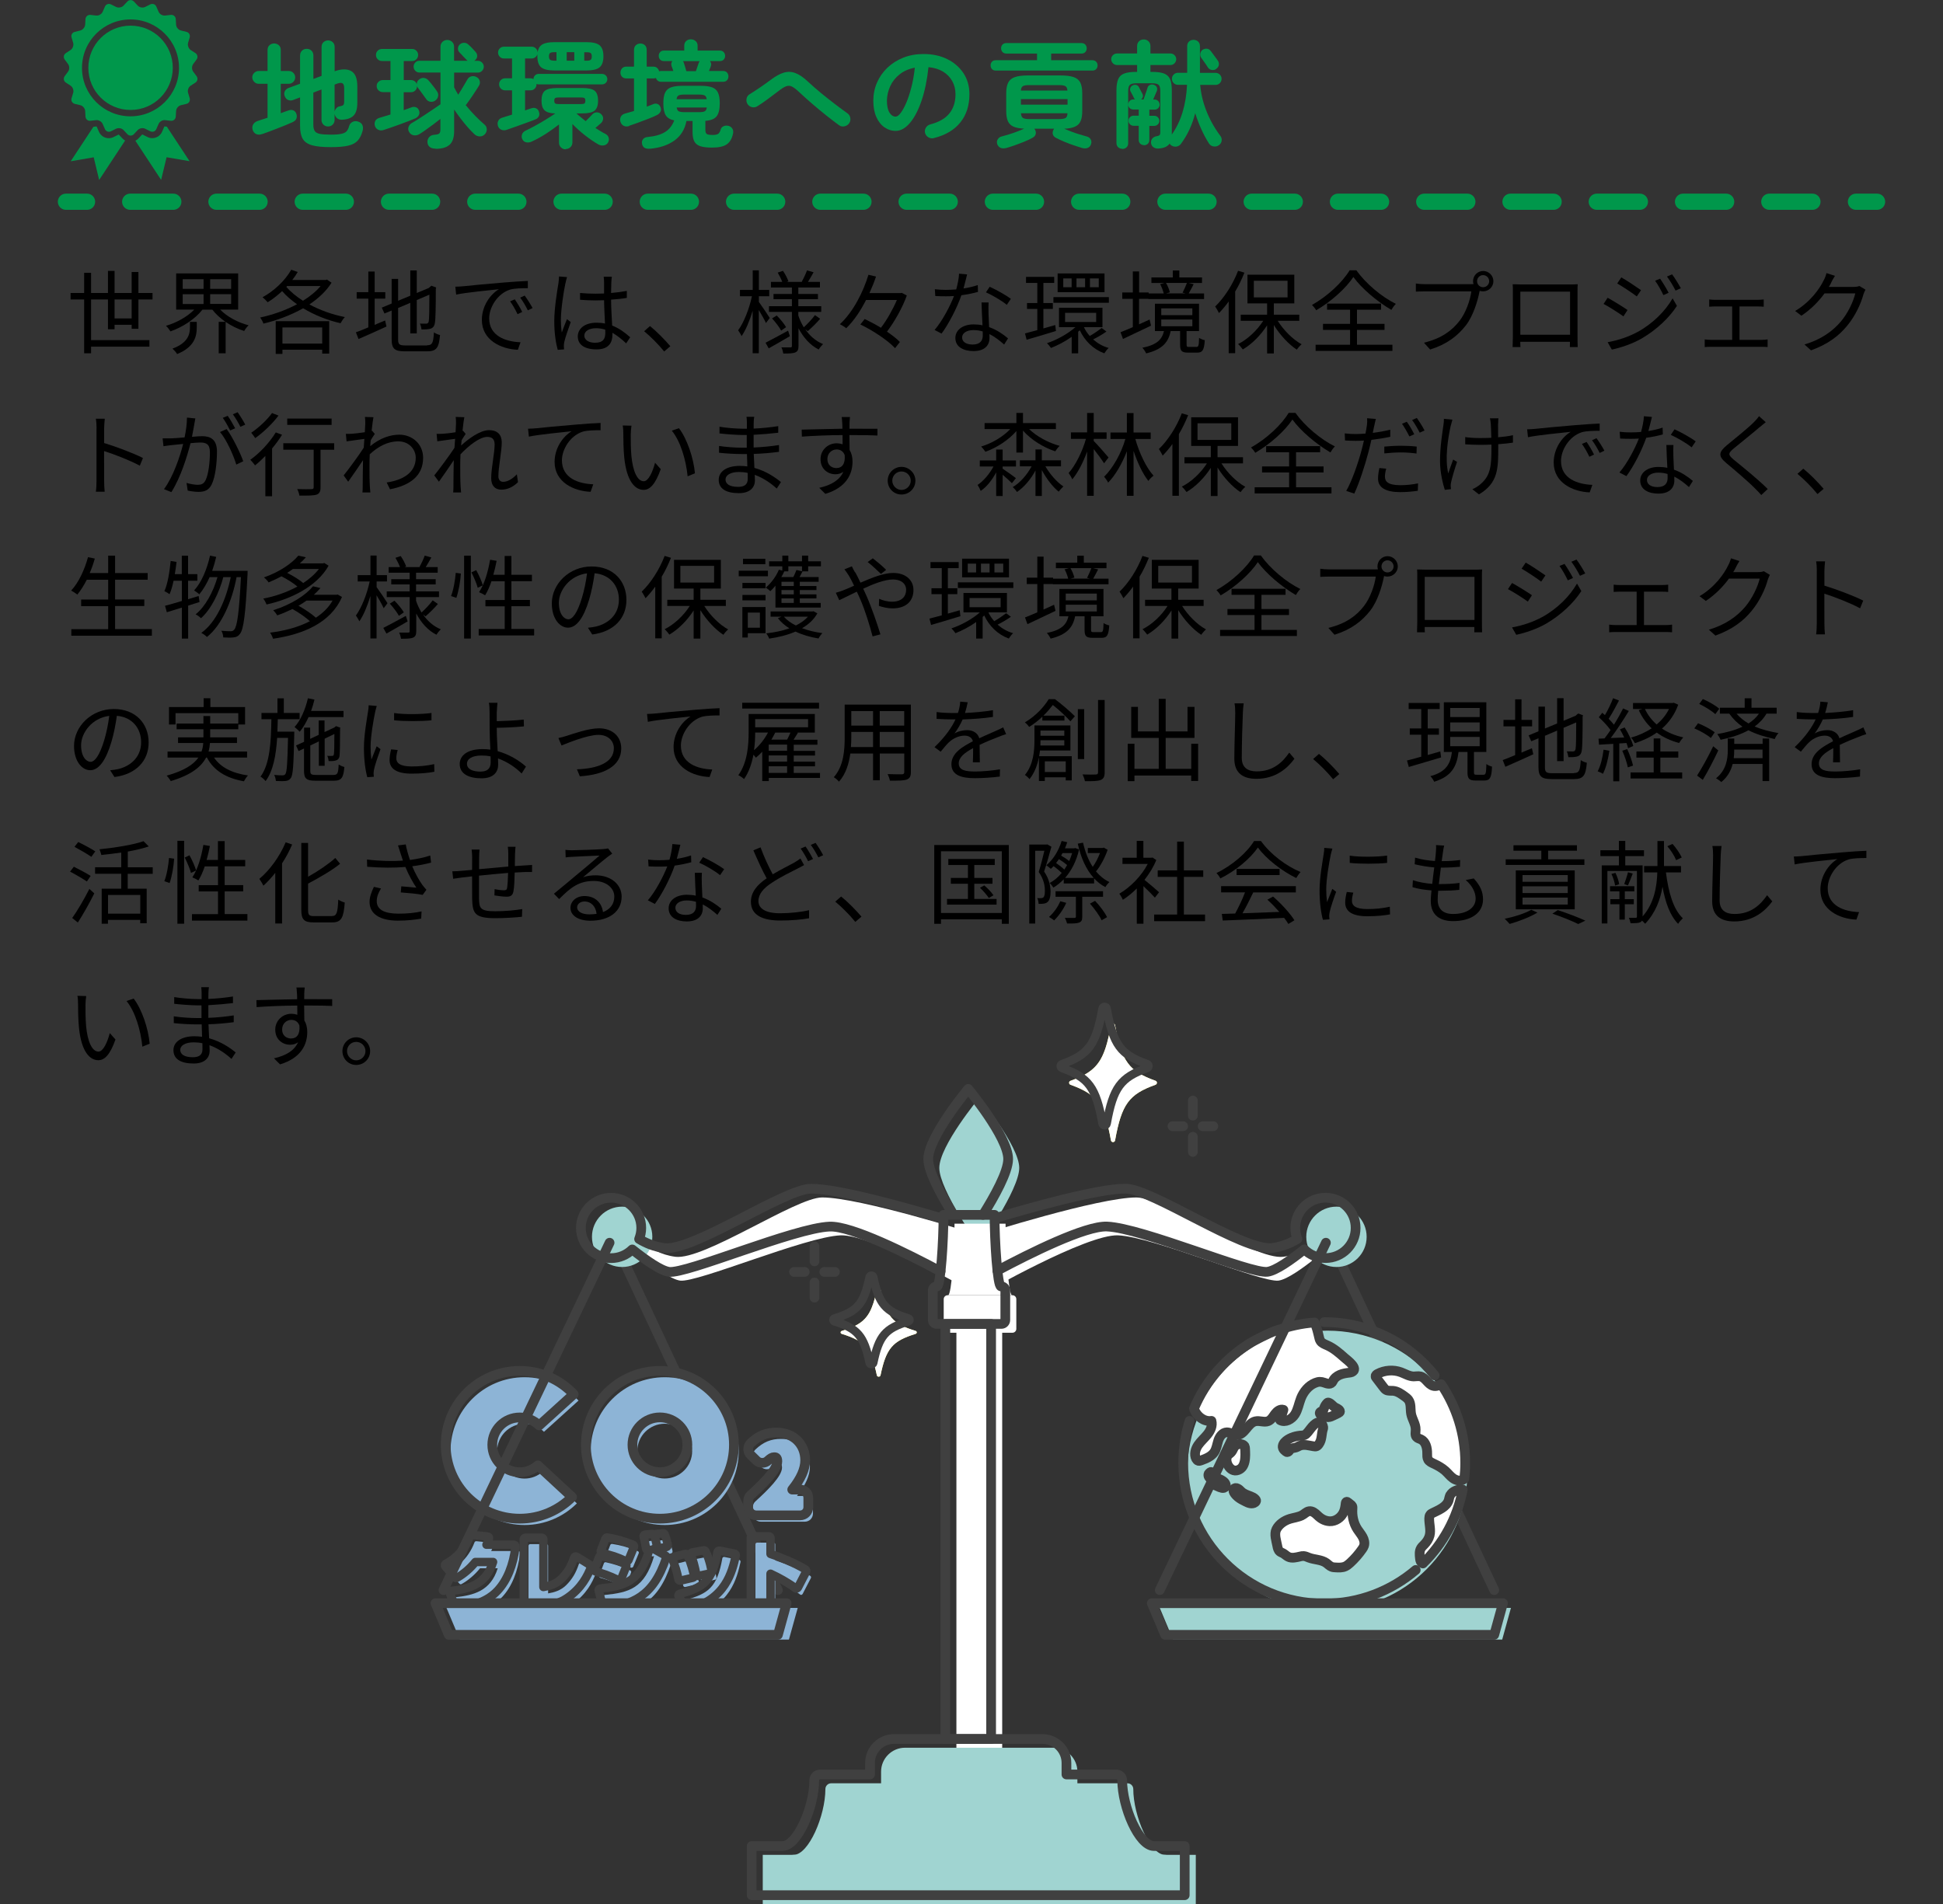 <?xml version="1.0" encoding="UTF-8"?><svg id="_レイヤー_1" xmlns="http://www.w3.org/2000/svg" viewBox="0 0 300 294"><rect x="0" y="0" width="300" height="294" fill="#333333" stroke="none"/><defs><style>.cls-1{fill:#00974b;}.cls-2{fill:#fff;}.cls-3{fill:#fff465;}.cls-4{fill:#a0d4d1;}.cls-5{fill:#8db4d6;}.cls-6,.cls-7,.cls-8,.cls-9{fill:none;stroke-linecap:round;stroke-linejoin:round;}.cls-6,.cls-9{stroke:#00974b;stroke-width:2.5px;}.cls-7{stroke-width:1.3px;}.cls-7,.cls-8{stroke:#404040;}.cls-8{stroke-width:1.5px;}.cls-9{stroke-dasharray:0 0 6.66 6.66;}</style></defs><g><line class="cls-8" x1="94.56" y1="190.98" x2="120.11" y2="245.53"/><g><g><path class="cls-5" d="M102.63,212.66c-6.31,0-11.43,5.11-11.43,11.41s5.12,11.41,11.43,11.41,11.43-5.11,11.43-11.41-5.12-11.41-11.43-11.41Zm0,15.64c-2.34,0-4.23-1.89-4.23-4.23s1.9-4.23,4.23-4.23,4.24,1.89,4.24,4.23-1.9,4.23-4.24,4.23Z"/><path class="cls-5" d="M89.31,216.25c-2.08-2.21-5.04-3.59-8.32-3.59-6.31,0-11.43,5.11-11.43,11.41s5.12,11.41,11.43,11.41c3.16,0,6.01-1.28,8.08-3.34l-5.28-4.89c-.75,.66-1.73,1.06-2.8,1.06-2.34,0-4.23-1.89-4.23-4.23s1.9-4.23,4.23-4.23c1.17,0,2.23,.47,3,1.24l5.33-4.82Z"/><path class="cls-5" d="M124.26,230.99h-1.21c1.34-1.68,2-3.16,2-4.52,0-2.53-1.83-4.29-4.45-4.29-1.57,0-2.75,.49-3.96,1.64-.02,.02-.03,.03-.05,.05-.49,.54-.46,1.32,.05,1.78l.87,.85c.5,.5,1.34,.47,1.8,0,.38-.35,.66-.51,.93-.51,.22,0,.5,0,.5,.63,0,1.32-2.19,3.47-4.05,5.16-.29,.23-.46,.6-.46,.98v.93c0,.73,.55,1.28,1.28,1.28h6.73c.73,0,1.28-.55,1.28-1.28v-1.42c0-.73-.55-1.28-1.28-1.28Z"/><path class="cls-5" d="M80.26,239.59c-.05-.06-.12-.09-.2-.09h-4.22c.17-.36,.28-.64,.39-.92,.03-.08,.02-.16-.02-.23-.04-.07-.12-.12-.2-.13l-2.47-.24c-.12,0-.23,.06-.27,.17-1.08,2.85-3.07,3.93-3.72,4.29-.07,.04-.12,.11-.13,.18-.01,.08,0,.16,.06,.22l1.46,1.7c.08,.1,.22,.12,.33,.06,1.06-.6,2.04-1.44,2.85-2.44h2.73c-1.1,3.56-3.8,4.16-6.47,4.47-.08,0-.15,.06-.2,.13-.04,.07-.05,.16-.01,.24l.92,2.16c.04,.1,.14,.16,.24,.16,.01,0,.03,0,.04,0,3.8-.64,5.3-1.8,6.18-2.74,1.47-1.58,2.43-3.93,2.76-6.79,0-.07-.01-.15-.06-.21Z"/><path class="cls-5" d="M91.87,242.65l-2.1-1.3c-.07-.04-.15-.05-.23-.02-.08,.03-.14,.09-.16,.17-.47,1.41-1.02,2.32-1.96,3.27-.84,.82-1.83,1.11-2.79,1.27v-7.35c0-.15-.12-.26-.26-.26h-2.51c-.15,0-.26,.12-.26,.26v10.24c0,.07,.03,.14,.08,.19,.05,.05,.12,.08,.19,.08h0c3.86-.05,5.49-.82,6.47-1.49,2.2-1.5,3.13-3.41,3.64-4.72,.05-.12,0-.25-.11-.32Z"/><g><path class="cls-5" d="M93.68,240.79c1.52,.36,2.24,.57,3.73,1.26,.04,.02,.07,.02,.11,.02,.03,0,.06,0,.1-.02,.07-.03,.12-.08,.15-.14l.85-2.06c.03-.07,.03-.14,0-.2-.03-.06-.08-.12-.15-.14-1.6-.62-2.63-.91-3.95-1.11-.13-.02-.24,.05-.29,.16l-.73,1.88c-.03,.07-.02,.15,.01,.22,.04,.07,.1,.12,.17,.13Z"/><path class="cls-5" d="M103.84,239.54v-.06c-.07-.26-.21-.95-.48-1.59-.05-.11-.15-.18-.27-.16l-1.09,.13c-.08,0-.15,.06-.2,.13-.03,.05-.04,.11-.04,.17-.02-.06-.04-.11-.07-.16-.05-.1-.14-.17-.27-.16l-1.09,.11c-.08,0-.15,.05-.19,.12-.04,.06-.06,.15-.03,.22,.17,.55,.32,1.48,.37,1.79v.02c.01,.07,.05,.13,.11,.17,.06,.04,.13,.06,.2,.05l.2-.04c-1.47,5.01-3.86,5.61-7.6,6-.08,0-.15,.05-.19,.11-.04,.06-.06,.14-.04,.22l.69,2.5c.03,.12,.14,.19,.25,.19,.01,0,.03,0,.04,0,4.11-.62,7.41-1.59,9.46-7.81,.04-.12-.01-.25-.12-.31l-1.82-1.01,.29-.05c.14-.02,.23-.15,.22-.29-.03-.19-.12-.7-.27-1.22,.11,.35,.23,.79,.29,1.23,.01,.07,.05,.13,.11,.17,.06,.04,.12,.06,.2,.05l1.11-.18c.07-.01,.13-.05,.18-.11,.04-.06,.06-.13,.04-.2Z"/><path class="cls-5" d="M96.38,245.03s.06,0,.09-.02c.07-.02,.12-.08,.15-.15l.82-2.03c.05-.13,0-.27-.12-.33-1.21-.62-2.95-1.09-3.78-1.27-.13-.03-.26,.04-.3,.17l-.71,1.9c-.02,.07-.02,.15,.01,.21,.03,.06,.09,.11,.17,.13,.95,.26,2.05,.6,3.56,1.35,.04,.02,.08,.03,.12,.03Z"/></g><g><path class="cls-5" d="M105.61,245.01s.09,.04,.14,.04c.02,0,.04,0,.06,0l1.92-.45c.07-.02,.13-.06,.16-.12,.04-.06,.05-.13,.03-.2-.52-2.12-.83-2.71-1.1-3.22-.06-.11-.18-.16-.3-.13l-1.8,.46c-.08,.02-.14,.07-.17,.14-.03,.07-.04,.15,0,.22,.43,1,.74,2.01,.94,3.09,.01,.07,.05,.13,.12,.17Z"/><path class="cls-5" d="M108.27,244.11c.01,.07,.05,.13,.11,.17,.04,.03,.09,.04,.14,.04,.02,0,.04,0,.06,0l1.84-.4c.13-.03,.22-.16,.2-.29-.01-.07-.26-1.74-.95-3.12-.05-.1-.17-.16-.28-.14l-1.78,.33c-.08,.01-.14,.06-.18,.13-.04,.07-.04,.15-.02,.22,.36,.93,.58,1.71,.85,3.07Z"/><path class="cls-5" d="M114.31,240.99c-.04-.06-.1-.1-.17-.12l-2.3-.46c-.07-.01-.14,0-.2,.04-.06,.04-.1,.1-.11,.17-.78,4.44-2.14,5.51-5.85,6.46-.08,.02-.15,.08-.18,.16-.03,.08-.02,.17,.02,.24l1.14,1.82c.05,.08,.13,.12,.22,.12,.02,0,.04,0,.06,0,5.86-1.38,6.86-5.84,7.4-8.23,.02-.07,0-.14-.04-.2Z"/></g><path class="cls-5" d="M125.09,243.32c-1.62-.99-3.81-1.87-5.39-2.39v-2.47c0-.14-.12-.26-.26-.26h-2.54c-.15,0-.26,.12-.26,.26v10.4c0,.15,.12,.26,.26,.26h2.54c.15,0,.26-.12,.26-.26v-4.88c1.22,.56,2.87,1.48,3.83,2.23,.06,.05,.14,.07,.22,.05,.08-.02,.14-.07,.18-.14l1.27-2.45c.06-.12,.02-.27-.1-.34Z"/></g><g><path class="cls-8" d="M101.89,211.68c-6.31,0-11.43,5.11-11.43,11.41s5.12,11.41,11.43,11.41,11.43-5.11,11.43-11.41-5.12-11.41-11.43-11.41Zm0,15.64c-2.34,0-4.24-1.89-4.24-4.23s1.9-4.23,4.24-4.23,4.24,1.89,4.24,4.23-1.9,4.23-4.24,4.23Z"/><path class="cls-8" d="M88.57,215.27c-2.08-2.21-5.04-3.59-8.32-3.59-6.31,0-11.43,5.11-11.43,11.41s5.12,11.41,11.43,11.41c3.16,0,6.01-1.28,8.08-3.34l-5.28-4.89c-.75,.66-1.73,1.06-2.8,1.06-2.34,0-4.24-1.89-4.24-4.23s1.9-4.23,4.24-4.23c1.17,0,2.23,.47,3,1.24l5.33-4.83Z"/><path class="cls-8" d="M123.53,230.01h-1.21c1.34-1.68,2-3.16,2-4.52,0-2.53-1.83-4.29-4.45-4.29-1.57,0-2.75,.49-3.96,1.64-.02,.02-.03,.03-.04,.05-.49,.54-.46,1.32,.05,1.78l.87,.85c.5,.5,1.34,.47,1.8,0,.38-.35,.66-.51,.93-.51,.22,0,.5,0,.5,.63,0,1.32-2.19,3.47-4.05,5.16-.29,.23-.46,.6-.46,.98v.93c0,.73,.55,1.28,1.28,1.28h6.73c.73,0,1.28-.55,1.28-1.28v-1.42c0-.73-.55-1.28-1.28-1.28Z"/><g><path class="cls-7" d="M79.53,238.61c-.05-.06-.12-.09-.2-.09h-4.22c.17-.36,.28-.64,.39-.92,.03-.08,.02-.16-.02-.23-.04-.07-.12-.12-.2-.12l-2.46-.24c-.12-.01-.23,.06-.27,.17-1.07,2.85-3.06,3.93-3.72,4.29-.07,.04-.12,.11-.13,.18-.01,.08,0,.16,.06,.22l1.46,1.7c.08,.1,.22,.12,.33,.06,1.06-.6,2.04-1.44,2.85-2.44h2.73c-1.1,3.55-3.8,4.16-6.47,4.47-.08,.01-.15,.06-.2,.13-.04,.07-.05,.16-.01,.24l.92,2.16c.04,.1,.14,.16,.24,.16,.01,0,.03,0,.04,0,3.8-.64,5.3-1.8,6.18-2.74,1.47-1.58,2.43-3.93,2.76-6.79,0-.07-.01-.15-.06-.2Z"/><path class="cls-7" d="M91.14,241.67l-2.1-1.3c-.07-.04-.15-.05-.23-.02-.08,.03-.14,.09-.16,.16-.47,1.41-1.02,2.32-1.96,3.27-.84,.82-1.83,1.11-2.79,1.27v-7.35c0-.14-.12-.26-.26-.26h-2.51c-.15,0-.26,.12-.26,.26v10.25c0,.07,.03,.14,.08,.19,.05,.05,.12,.08,.18,.08h0c3.86-.05,5.49-.82,6.47-1.49,2.2-1.5,3.13-3.42,3.64-4.72,.05-.12,0-.25-.11-.32Z"/><g><path class="cls-7" d="M92.94,239.81c1.52,.35,2.24,.57,3.73,1.26,.03,.02,.07,.02,.11,.02,.03,0,.06,0,.1-.02,.07-.03,.12-.08,.15-.14l.85-2.06c.03-.06,.03-.14,0-.2-.03-.07-.08-.12-.15-.14-1.6-.62-2.63-.91-3.95-1.12-.12-.02-.24,.05-.28,.16l-.73,1.88c-.03,.07-.02,.15,.01,.22,.04,.07,.1,.12,.17,.13Z"/><path class="cls-7" d="M103.1,238.56v-.06c-.07-.26-.21-.95-.48-1.59-.05-.11-.15-.18-.27-.16l-1.09,.13c-.08,0-.15,.06-.19,.13-.03,.05-.04,.11-.04,.17-.02-.06-.04-.11-.07-.16-.04-.11-.14-.17-.27-.16l-1.09,.1c-.08,0-.15,.05-.19,.12-.04,.06-.06,.15-.03,.22,.17,.55,.32,1.48,.37,1.79v.02c.01,.07,.05,.13,.11,.17,.06,.04,.13,.06,.2,.05l.2-.04c-1.47,5.01-3.86,5.61-7.6,6-.08,0-.15,.05-.19,.11-.04,.06-.06,.14-.04,.22l.69,2.5c.03,.12,.14,.19,.25,.19,.01,0,.02,0,.04,0,4.11-.62,7.41-1.59,9.46-7.81,.04-.12-.01-.25-.12-.31l-1.82-1.01,.29-.05c.14-.02,.23-.15,.22-.29-.03-.19-.12-.7-.27-1.22,.11,.35,.23,.79,.29,1.22,.01,.07,.05,.13,.11,.17,.06,.04,.12,.06,.2,.05l1.11-.18c.07-.01,.14-.05,.18-.11,.04-.06,.06-.13,.04-.2Z"/><path class="cls-7" d="M95.64,244.05s.06,0,.09-.02c.07-.03,.12-.08,.15-.15l.82-2.03c.05-.13,0-.27-.12-.33-1.21-.62-2.95-1.08-3.78-1.26-.13-.03-.26,.04-.3,.16l-.71,1.9c-.03,.07-.02,.15,.01,.21,.03,.06,.09,.11,.16,.13,.95,.26,2.05,.6,3.56,1.35,.04,.02,.08,.03,.12,.03Z"/></g><g><path class="cls-7" d="M104.87,244.03s.09,.04,.14,.04c.02,0,.04,0,.06,0l1.92-.45c.07-.02,.13-.06,.16-.12,.04-.06,.05-.13,.03-.2-.52-2.12-.83-2.71-1.1-3.22-.06-.11-.18-.16-.3-.13l-1.8,.46c-.07,.02-.14,.07-.17,.14-.03,.07-.04,.15,0,.22,.43,1,.74,2.01,.94,3.09,.01,.07,.05,.13,.11,.17Z"/><path class="cls-7" d="M107.53,243.13c.01,.07,.05,.13,.11,.17,.04,.03,.09,.04,.14,.04,.02,0,.04,0,.06,0l1.84-.4c.13-.03,.22-.16,.2-.29-.01-.07-.26-1.74-.95-3.12-.05-.11-.17-.16-.28-.14l-1.78,.33c-.08,.01-.14,.06-.18,.13-.04,.07-.04,.15-.02,.22,.37,.94,.58,1.71,.85,3.07Z"/><path class="cls-7" d="M113.57,240.01c-.04-.06-.1-.1-.17-.11l-2.3-.46c-.07-.01-.14,0-.2,.04-.06,.04-.1,.1-.11,.17-.78,4.44-2.14,5.51-5.85,6.46-.08,.02-.15,.08-.18,.16-.03,.08-.02,.17,.02,.24l1.14,1.82c.05,.08,.13,.12,.22,.12,.02,0,.04,0,.06,0,5.86-1.38,6.86-5.84,7.4-8.23,.02-.07,0-.14-.04-.2Z"/></g><path class="cls-7" d="M124.36,242.34c-1.62-.99-3.81-1.87-5.39-2.39v-2.47c0-.14-.12-.26-.26-.26h-2.53c-.15,0-.26,.12-.26,.26v10.4c0,.14,.12,.26,.26,.26h2.53c.15,0,.26-.12,.26-.26v-4.88c1.22,.56,2.87,1.48,3.83,2.23,.06,.05,.14,.07,.22,.05,.08-.02,.14-.07,.18-.14l1.27-2.45c.06-.12,.02-.27-.1-.35Z"/></g></g></g><line class="cls-8" x1="205.16" y1="190.98" x2="230.71" y2="245.53"/><g><path class="cls-4" d="M226.58,227.06c0-11.92-9.68-21.59-21.62-21.59s-21.62,9.67-21.62,21.59,9.68,21.59,21.62,21.59,21.62-9.67,21.62-21.59Z"/><g><path class="cls-2" d="M187.51,219.97c.2,.71-.14,1.47-.6,2.06s-1.04,1.07-1.46,1.68c-.42,.61-.65,1.44-.31,2.1,.07,.15,.19,.29,.35,.33,.15,.04,.3-.01,.44-.07,.76-.28,1.56-.59,2.01-1.26,.36-.53,.43-1.21,.63-1.82,.21-.61,.67-1.24,1.31-1.25,.53-.01,1,.39,1.53,.41,1.23,.04,1.67-1.84,2.87-2.12,.65-.15,1.36,.22,1.98-.02,.48-.19,.75-.69,1.05-1.11,.31-.42,.81-.81,1.3-.64-.17,.53-.34,1.07-.51,1.6,.79,.43,1.8-.12,2.28-.88,.48-.76,.62-1.68,.94-2.51,.4-1.01,1.17-1.96,2.21-2.37,.52-.21,.89-.21,1.39-.03,.47,.17,1.06,.37,1.32-.22,.2-.47,.63-.8,1.1-1,.47-.2,.98-.27,1.49-.33,.12-.01,.24-.03,.35-.08,1.13-.52-.76-1.89-1.1-2.19-.83-.73-1.67-1.48-2.68-1.93-.4-.18-.85-.33-1.08-.7-.12-.19-.17-.41-.22-.63-.16-.68-.35-1.52-.68-2.21-8.4,.57-15.49,5.88-18.6,13.29,.02,.06,.04,.12,.06,.18,.42,1.06,1.52,1.9,2.64,1.73Z"/><path class="cls-2" d="M222.95,214.31c-.39,.19-.79,.37-1.23,.25-.8-.21-1.16-1.25-1.95-1.45-.35-.09-.72,0-1.08,0-.69-.02-1.3-.41-1.94-.65-1.17-.43-2.52-.33-3.61,.25-.16,.08-.33,.21-.31,.39,0,.09,.06,.16,.12,.23,.36,.48,.73,.95,1.09,1.43,.12,.16,.25,.33,.43,.43,.31,.18,.7,.1,1.06,.13,.67,.06,1.25,.47,1.79,.87,.21,.15,.42,.31,.58,.52,.45,.61,.28,1.45,.42,2.19,.16,.83,.72,1.57,.7,2.42,0,.39-.13,.84,.13,1.14,.17,.2,.46,.26,.7,.37,.75,.37,.97,1.33,.96,2.17,0,.32-.03,.67,.13,.95,.17,.3,.51,.46,.83,.61,.65,.3,1.3,.65,1.83,1.13,.41,.37,.75,.82,1.19,1.14,.45,.32,1.06,.49,1.55,.23,.07-.04,.13-.09,.19-.14,.09-.81,.14-1.63,.14-2.46,0-4.5-1.37-8.68-3.71-12.15Z"/><path class="cls-2" d="M224.34,231.46c-.12,.25-.15,.53-.23,.79-.35,1.02-1.51,1.47-2.48,1.95-.14,.07-.28,.14-.37,.26-.12,.15-.14,.36-.15,.55-.02,.88,.28,1.77,.07,2.63-.13,.53-.45,1.01-.83,1.4-.18,.19-.38,.36-.51,.58-.27,.45-.22,1.02-.16,1.54,.03,.24,.06,.5,.23,.67,.07,.07,.15,.12,.23,.15,3.1-3.03,5.29-6.98,6.14-11.41-.71-.1-1.63,.26-1.93,.88Z"/><path class="cls-2" d="M190.23,225.09c.21-.14,.38-.32,.5-.54,.11-.19,.19-.41,.32-.59,.29-.39,.88-.52,1.31-.29,.09,.05,.18,.12,.24,.21,.06,.11,.07,.24,.08,.36,.06,1.14,.19,3.13-1.33,3.39-1.2,.2-2.11-1.88-1.11-2.55Z"/><path class="cls-2" d="M188.17,229.94c-.11-.05-.22-.1-.3-.19-.06-.07-.1-.16-.14-.24-.09-.18-.2-.36-.33-.51-.11-.13-.23-.24-.31-.39-.08-.14-.11-.32-.04-.47,.04-.08,.12-.15,.19-.2,.05-.04,.09-.08,.15-.08,.15-.02,.25,.14,.32,.27,.18,.32,.47,.59,.81,.75,.16,.07,.32,.12,.47,.2,.14,.07,.27,.17,.39,.26,.3,.23,.56,.81,.02,.97-.33,.1-.96-.25-1.25-.37Z"/><path class="cls-2" d="M192.02,230.8c.38,.42,.95,.6,1.48,.8,.28,.11,.55,.23,.76,.45,.05,.06,.1,.12,.12,.2,.02,.12-.06,.23-.16,.31-.21,.16-.5,.19-.76,.14-.26-.05-.5-.17-.74-.29-.4-.2-.8-.4-1.14-.68-.25-.21-.9-.84-.65-1.22,.29-.43,.87,.04,1.09,.29Z"/><path class="cls-2" d="M199.55,235.12c.6-.18,1.32-.27,1.88-.54,.4-.19,.7-.58,1.14-.66,.49-.08,.93,.28,1.28,.62,.53,.52,1.13,.89,1.89,.93,.91,.05,1.79-.57,2.17-1.41,.19-.42,.26-.88,.32-1.34,.01-.11,.05-.25,.17-.26,.06,0,.12,.04,.17,.08,.16,.12,.31,.25,.47,.37,.07,.06,.15,.12,.19,.2,.07,.13,.06,.28,.05,.43-.08,1.1,.16,2.23,.76,3.16,.26,.41,.58,.77,.81,1.19,.23,.42,.36,.93,.21,1.39-.06,.18-.17,.35-.28,.51-.54,.79-1.17,1.51-1.88,2.15-.22,.21-.46,.4-.74,.53-.46,.2-.98,.18-1.48,.15-.21-.01-.43-.03-.62-.1-.31-.12-.54-.38-.8-.57-.77-.55-1.82-.5-2.71-.84-.26-.1-.52-.24-.8-.25-.19-.01-.37,.03-.55,.07-.61,.14-1.27,.32-1.83,.05-.3-.14-.53-.39-.82-.55-.16-.09-.34-.14-.49-.26-.26-.21-.34-.57-.4-.9-.14-.76-.51-1.78-.14-2.53,.39-.79,1.25-1.37,2.06-1.61Z"/><path class="cls-2" d="M204.75,218.31c.07-.1,.1-.22,.14-.33,.1-.28,.26-.54,.46-.75,.03-.03,.06-.06,.11-.07,.05-.01,.09,0,.14,.02,.37,.13,.6,.5,.93,.71,.26,.17,.6,.25,.75,.51,.03,.05,.04,.1,.04,.15-.01,.12-.13,.18-.23,.23-.24,.12-.48,.23-.72,.35-.29,.14-.59,.29-.91,.29-.31,0-1.06-.19-1.23-.49-.21-.36,.35-.4,.52-.62Z"/><path class="cls-2" d="M203.05,220.86c-.32,.36-.57,.78-.92,1.11-.09,.08-.19,.16-.3,.2-.11,.04-.23,.04-.35,.05-.88,.05-1.77,.28-2.46,.82-.35,.28-.66,.73-.51,1.15,.08,.21,.27,.37,.45,.51,.04,.03,.08,.06,.13,.08,.12,.04,.25-.03,.34-.13,.09-.1,.14-.21,.24-.3,.22-.2,.56-.18,.84-.27,.21-.06,.39-.19,.59-.27,.68-.27,1.43-.03,2.15,.09,.16,.03,.33,.05,.47-.02,.13-.06,.23-.18,.32-.3,.53-.73,.38-1.54,.66-2.39,.02-.07,.04-.14,.03-.21-.05-.33-.23-.77-.54-.8-.43-.05-.89,.37-1.15,.67Z"/></g><g><path class="cls-8" d="M218.59,242.42c-3.8,3.24-8.74,5.2-14.13,5.2-12.02,0-21.77-9.73-21.77-21.74,0-2.25,.34-4.43,.98-6.47"/><path class="cls-8" d="M204.45,204.15c6.91,0,13.07,3.22,17.06,8.23"/><path class="cls-8" d="M197.15,205.41c1.86-.59,3.79-1.07,5.82-1.2,.33,.68,.52,1.53,.68,2.21,.05,.22,.1,.44,.22,.63,.23,.37,.68,.52,1.08,.7,1.01,.45,1.86,1.2,2.68,1.93,.35,.31,2.24,1.67,1.1,2.19-.11,.05-.23,.06-.35,.08-.5,.06-1.02,.13-1.49,.33-.47,.2-.9,.53-1.1,1-.26,.59-.85,.39-1.32,.22-.51-.18-.87-.18-1.39,.03-1.03,.41-1.81,1.36-2.21,2.37-.33,.83-.46,1.75-.94,2.51-.48,.76-1.49,1.31-2.28,.88,.17-.53,.34-1.06,.51-1.6-.49-.17-.99,.23-1.3,.64-.31,.42-.57,.92-1.05,1.11-.62,.25-1.34-.13-1.99,.03-1.19,.28-1.64,2.15-2.87,2.11-.53-.02-1-.42-1.53-.41-.65,.02-1.11,.64-1.31,1.25-.2,.61-.27,1.28-.63,1.82-.45,.67-1.26,.98-2.01,1.26-.14,.05-.3,.1-.44,.07-.16-.04-.27-.19-.35-.33-.34-.66-.11-1.48,.31-2.1,.42-.61,1-1.1,1.46-1.68,.46-.58,.8-1.34,.6-2.06-1.12,.17-2.22-.67-2.64-1.73-.02-.06-.04-.12-.06-.17,1.82-4.32,4.99-7.94,8.99-10.3,0,0,2.42-1.34,3.79-1.78Z"/><path class="cls-8" d="M222.51,213.74c-.39,.19-.79,.37-1.22,.25-.8-.21-1.16-1.25-1.95-1.45-.35-.09-.72,0-1.08,0-.69-.02-1.3-.41-1.95-.65-1.17-.43-2.51-.33-3.61,.25-.16,.08-.33,.22-.31,.39,0,.09,.06,.17,.12,.24,.36,.48,.73,.95,1.09,1.43,.12,.16,.25,.33,.43,.43,.31,.17,.7,.1,1.06,.13,.67,.05,1.25,.47,1.79,.86,.21,.15,.42,.31,.58,.52,.45,.61,.28,1.45,.42,2.19,.16,.83,.72,1.57,.7,2.42,0,.39-.13,.84,.13,1.14,.17,.2,.46,.26,.69,.37,.75,.37,.97,1.33,.96,2.17,0,.32-.02,.67,.14,.95,.17,.3,.51,.46,.83,.61,.65,.3,1.29,.65,1.83,1.13,.41,.37,.74,.82,1.19,1.14,.45,.32,1.07,.49,1.55,.23,.07-.04,.13-.09,.19-.14,.09-.81,.14-1.63,.14-2.46,0-4.5-1.37-8.68-3.71-12.15Z"/><path class="cls-8" d="M223.9,230.89c-.12,.25-.15,.53-.23,.79-.35,1.02-1.51,1.47-2.48,1.95-.14,.07-.28,.14-.37,.27-.12,.15-.14,.35-.15,.55-.02,.88,.28,1.77,.07,2.63-.13,.53-.45,1.01-.83,1.4-.18,.19-.38,.36-.51,.58-.27,.45-.22,1.02-.16,1.54,.03,.24,.06,.5,.23,.67,.07,.07,.15,.11,.23,.15,3.1-3.03,5.29-6.98,6.15-11.41-.71-.1-1.63,.26-1.93,.88Z"/><path class="cls-8" d="M189.79,224.51c.21-.14,.38-.32,.5-.54,.11-.2,.19-.41,.32-.59,.29-.39,.88-.51,1.31-.29,.09,.05,.18,.12,.24,.21,.06,.11,.07,.24,.08,.37,.06,1.14,.19,3.13-1.33,3.39-1.2,.2-2.11-1.88-1.11-2.55Z"/><path class="cls-8" d="M187.73,229.37c-.11-.05-.22-.1-.3-.19-.06-.07-.1-.16-.14-.24-.09-.18-.2-.36-.33-.51-.11-.13-.23-.24-.31-.38-.08-.14-.11-.33-.04-.47,.05-.08,.12-.14,.19-.2,.05-.04,.1-.08,.15-.09,.15-.02,.25,.14,.32,.27,.18,.32,.47,.59,.81,.75,.16,.07,.32,.12,.47,.2,.14,.07,.27,.17,.39,.26,.3,.23,.56,.81,.02,.98-.33,.1-.96-.25-1.25-.37Z"/><path class="cls-8" d="M191.58,230.23c.38,.42,.95,.6,1.48,.8,.28,.11,.56,.23,.76,.45,.06,.06,.1,.12,.12,.2,.02,.12-.06,.23-.16,.31-.21,.16-.5,.19-.76,.14-.26-.05-.5-.17-.74-.29-.4-.2-.8-.4-1.14-.68-.25-.21-.9-.84-.65-1.22,.29-.43,.87,.04,1.09,.29Z"/><path class="cls-8" d="M199.11,234.54c.6-.18,1.32-.27,1.87-.54,.4-.19,.7-.58,1.14-.65,.49-.08,.93,.28,1.28,.62,.52,.52,1.13,.89,1.89,.93,.91,.05,1.79-.57,2.17-1.41,.19-.42,.26-.88,.31-1.34,.01-.11,.05-.25,.17-.26,.06,0,.12,.03,.17,.08,.16,.12,.31,.25,.47,.37,.07,.06,.15,.12,.19,.2,.07,.13,.06,.28,.05,.43-.08,1.1,.16,2.23,.76,3.16,.26,.4,.58,.77,.81,1.19,.23,.42,.36,.93,.21,1.38-.06,.18-.17,.35-.28,.51-.54,.78-1.18,1.51-1.88,2.15-.23,.2-.46,.4-.74,.52-.46,.2-.98,.18-1.48,.15-.21-.01-.43-.02-.62-.1-.31-.12-.54-.38-.8-.57-.77-.56-1.82-.5-2.71-.84-.26-.1-.52-.23-.8-.25-.19-.01-.37,.02-.55,.07-.61,.14-1.27,.32-1.83,.05-.29-.14-.52-.39-.81-.55-.16-.09-.34-.14-.49-.26-.26-.21-.34-.57-.4-.9-.14-.76-.51-1.78-.14-2.53,.39-.79,1.25-1.37,2.06-1.61Z"/><path class="cls-8" d="M204.31,217.73c.07-.1,.1-.22,.14-.34,.1-.28,.26-.54,.47-.75,.03-.03,.06-.06,.11-.07,.05-.01,.09,0,.14,.02,.37,.13,.6,.5,.93,.71,.26,.16,.6,.24,.75,.51,.02,.05,.04,.1,.04,.15-.01,.11-.13,.18-.23,.23-.24,.12-.48,.23-.71,.35-.29,.14-.59,.29-.91,.29-.31,0-1.06-.19-1.23-.49-.21-.36,.36-.4,.52-.62Z"/><path class="cls-8" d="M202.61,220.29c-.32,.36-.57,.78-.92,1.11-.09,.08-.19,.16-.3,.2-.11,.04-.23,.04-.34,.05-.88,.05-1.77,.28-2.46,.82-.35,.28-.66,.73-.5,1.15,.08,.21,.27,.37,.45,.51,.04,.03,.08,.06,.13,.08,.12,.04,.25-.03,.34-.13,.09-.1,.14-.21,.24-.3,.22-.2,.56-.18,.84-.27,.21-.06,.39-.19,.59-.27,.68-.27,1.43-.03,2.15,.09,.16,.03,.32,.05,.47-.02,.14-.06,.23-.18,.32-.3,.53-.73,.38-1.54,.66-2.39,.02-.07,.04-.14,.03-.21-.05-.33-.23-.77-.54-.8-.43-.05-.89,.37-1.15,.67Z"/></g></g><g><path class="cls-4" d="M157.37,180.34c0,3.4-6.17,12.05-6.17,12.05,0,0-6.17-8.65-6.17-12.05s6.17-10.83,6.17-10.83c0,0,6.17,7.43,6.17,10.83Z"/><path class="cls-2" d="M150.71,199.76s-16.04-9.2-20.92-9.01c-5.45,.22-22.11,7.34-24.78,6.99-2.67-.35-10-7.15-10-7.15l2.13-.73s2.7,3.63,7.13,4.2c4.43,.57,18.59-9.16,22.66-9.16,5.92,0,23.79,5.68,23.79,5.68v9.17Z"/><path class="cls-4" d="M100.72,190.98c0,2.57-2.09,4.66-4.66,4.66s-4.66-2.08-4.66-4.66,2.09-4.66,4.66-4.66,4.66,2.08,4.66,4.66Z"/><path class="cls-2" d="M151.7,199.76s16.04-9.2,20.92-9.01c5.45,.22,22.11,7.34,24.78,6.99,2.67-.35,10-7.15,10-7.15l-2.13-.73s-2.7,3.63-7.13,4.2c-4.43,.57-18.59-9.16-22.66-9.16-5.91,0-23.79,5.68-23.79,5.68v9.17Z"/><path class="cls-4" d="M201.69,190.98c0,2.57,2.09,4.66,4.66,4.66s4.66-2.08,4.66-4.66-2.09-4.66-4.66-4.66-4.66,2.08-4.66,4.66Z"/><path class="cls-2" d="M146.38,200c.55,0,1-7.03,1-11.05h7.88c0,4.02,.45,11.05,1,11.05h-9.88Z"/><rect class="cls-2" x="147.67" y="200.46" width="7.07" height="75.13"/><path class="cls-4" d="M166.36,280.16h-30.32v-6.6c0-2.03,1.66-3.69,3.69-3.69h22.93c2.04,0,3.69,1.66,3.69,3.69v6.6Z"/><path class="cls-2" d="M146.31,200h10.01c.33,0,.6,.27,.6,.6v4.59c0,.33-.27,.6-.6,.6h-10.01c-.33,0-.6-.27-.6-.6v-4.59c0-.33,.27-.6,.6-.6Z"/><path class="cls-4" d="M179.87,288.21h-57.33c-.5,0-.9-.4-.9-.9s.4-.9,.9-.9c2.32,0,4.9-6.05,4.9-10.15,0-.5,.4-.9,.9-.9h45.74c.5,0,.9,.4,.9,.9,0,4.1,2.58,10.15,4.9,10.15,.5,0,.9,.4,.9,.9s-.4,.9-.9,.9Z"/><path class="cls-4" d="M184.63,294H117.77v-7.59h66.86v7.59Z"/></g><g><path class="cls-8" d="M147.12,187.44c-1.74-2.79-3.8-6.5-3.8-8.47,0-3.4,6.17-10.83,6.17-10.83,0,0,6.17,7.43,6.17,10.83,0,2-2.13,5.81-3.89,8.62"/><path class="cls-8" d="M145.54,188.17c-5.5-1.64-16.04-4.62-20.32-4.62-4.07,0-18.23,9.73-22.66,9.16-1.51-.19-2.81-.75-3.88-1.39,.21-.53,.33-1.11,.33-1.71,0-2.57-2.09-4.66-4.66-4.66s-4.66,2.08-4.66,4.66,2.09,4.66,4.66,4.66c1.27,0,2.43-.51,3.27-1.34,2.09,1.66,4.42,3.29,5.69,3.46,2.67,.35,19.33-6.78,24.78-6.99,3.38-.14,12.08,4.22,17.13,6.92"/><path class="cls-8" d="M153.99,196.2c5.08-2.71,13.59-6.94,16.92-6.81,5.45,.22,22.11,7.34,24.78,6.99,1.27-.16,3.6-1.79,5.69-3.46,.84,.83,1.99,1.34,3.27,1.34,2.58,0,4.66-2.08,4.66-4.66s-2.09-4.66-4.66-4.66-4.66,2.08-4.66,4.66c0,.61,.12,1.18,.33,1.71-1.07,.64-2.37,1.19-3.88,1.39-4.43,.57-18.59-9.16-22.66-9.16-4.23,0-14.57,2.9-20.12,4.56"/><rect class="cls-8" x="145.96" y="204.43" width="7.07" height="64.09"/><path class="cls-8" d="M154.62,198.64h-.06c-.55,0-1-7.03-1-11.05h-7.88c0,4.02-.45,11.05-1,11.05h-.06c-.33,0-.6,.27-.6,.6v4.59c0,.33,.27,.6,.6,.6h10c.33,0,.6-.27,.6-.6v-4.59c0-.33-.27-.6-.6-.6Z"/><path class="cls-8" d="M178.17,285.05c-2.32,0-4.9-6.05-4.9-10.15,0-.5-.4-.9-.9-.9h-7.71v-1.79c0-2.03-1.66-3.69-3.7-3.69h-22.93c-2.04,0-3.7,1.66-3.7,3.69v1.79h-7.71c-.5,0-.9,.4-.9,.9,0,4.1-2.58,10.15-4.9,10.15h-4.76v7.59h66.86v-7.59h-4.76Z"/></g><line class="cls-8" x1="204.72" y1="191.89" x2="179.07" y2="245.53"/><polygon class="cls-4" points="179.07 248.28 233.29 248.28 231.94 253.17 181.12 253.17 179.07 248.28"/><polygon class="cls-5" points="68.94 248.28 123.17 248.28 121.81 253.17 71 253.17 68.94 248.28"/><polygon class="cls-8" points="177.84 247.55 232.06 247.55 230.71 252.44 179.9 252.44 177.84 247.55"/><polygon class="cls-8" points="67.24 247.55 121.46 247.55 120.11 252.44 69.29 252.44 67.24 247.55"/><g><g><path class="cls-3" d="M141.36,205.97c-3.54,1.09-4.54,2.21-5.41,6.4-.06,.27-.5,.27-.56,0-.88-4.18-1.87-5.31-5.41-6.4-.25-.08-.25-.38,0-.46,3.54-1.09,4.54-2.21,5.41-6.39,.06-.27,.5-.27,.56,0,.88,4.18,1.87,5.31,5.41,6.39,.25,.08,.25,.38,0,.46Z"/><path class="cls-2" d="M141.36,205.97c-3.54,1.09-4.54,2.21-5.41,6.4-.06,.27-.5,.27-.56,0-.88-4.18-1.87-5.31-5.41-6.4-.25-.08-.25-.38,0-.46,1.92-.59,3.09-1.19,3.9-2.29,.54-.73,.92-1.68,1.26-3,.09-.34,.17-.71,.25-1.11,.06-.27,.5-.27,.56,0,.88,4.18,1.87,5.31,5.41,6.39,.25,.08,.25,.38,0,.46Z"/></g><path class="cls-7" d="M140.24,204.04c-3.54,1.09-4.53,2.21-5.41,6.4-.06,.27-.5,.27-.56,0-.88-4.18-1.88-5.31-5.41-6.4-.25-.08-.25-.38,0-.46,3.54-1.09,4.53-2.21,5.41-6.4,.06-.27,.5-.27,.56,0,.88,4.18,1.87,5.31,5.41,6.4,.25,.08,.25,.38,0,.46Z"/></g><g><g><path class="cls-3" d="M178.41,167.5c-4.08,1.46-5.23,2.97-6.24,8.58-.06,.36-.58,.36-.64,0-1.01-5.61-2.16-7.11-6.24-8.58-.29-.1-.29-.51,0-.61,4.08-1.46,5.23-2.97,6.24-8.57,.06-.36,.58-.36,.64,0,1.01,5.61,2.16,7.11,6.24,8.57,.29,.1,.29,.51,0,.61Z"/><path class="cls-2" d="M178.41,167.5c-4.08,1.46-5.23,2.97-6.24,8.58-.06,.36-.58,.36-.64,0-1.01-5.61-2.16-7.11-6.24-8.58-.29-.1-.29-.51,0-.61,2.21-.79,3.56-1.6,4.5-3.07,.62-.98,1.06-2.26,1.45-4.02,.1-.46,.2-.96,.29-1.49,.06-.36,.58-.36,.64,0,1.01,5.61,2.16,7.11,6.24,8.57,.29,.1,.29,.51,0,.61Z"/></g><path class="cls-7" d="M177.11,164.92c-4.08,1.46-5.23,2.97-6.24,8.57-.06,.36-.58,.36-.64,0-1.01-5.61-2.16-7.11-6.24-8.57-.29-.1-.29-.51,0-.61,4.08-1.46,5.23-2.97,6.24-8.57,.06-.36,.58-.36,.64,0,1.01,5.61,2.16,7.11,6.24,8.57,.29,.1,.29,.51,0,.61Z"/></g><g><g><line class="cls-8" x1="184.18" y1="169.94" x2="184.18" y2="172.27"/><line class="cls-8" x1="184.18" y1="175.53" x2="184.18" y2="177.87"/></g><g><line class="cls-8" x1="187.34" y1="173.9" x2="185.69" y2="173.9"/><line class="cls-8" x1="182.68" y1="173.9" x2="181.03" y2="173.9"/></g></g><g><g><line class="cls-8" x1="125.76" y1="192.44" x2="125.76" y2="194.77"/><line class="cls-8" x1="125.76" y1="198.03" x2="125.76" y2="200.37"/></g><g><line class="cls-8" x1="128.91" y1="196.4" x2="127.27" y2="196.4"/><line class="cls-8" x1="124.25" y1="196.4" x2="122.6" y2="196.4"/></g></g><line class="cls-8" x1="94.12" y1="191.89" x2="68.47" y2="245.53"/></g><g><g><g><path class="cls-1" d="M40.46,20.7c-.34,.12-.64,.12-.91,0-.27-.13-.45-.35-.55-.68-.08-.31-.05-.59,.11-.84,.16-.25,.41-.42,.76-.53,.18-.06,.4-.13,.65-.21,.25-.08,.52-.17,.79-.26v-5.24h-1.37c-.26,0-.5-.1-.69-.3-.2-.2-.3-.43-.3-.69s.1-.51,.3-.7c.2-.19,.43-.29,.69-.29h1.37v-3.24c0-.31,.1-.56,.3-.74,.2-.18,.44-.27,.71-.27s.53,.09,.73,.27c.2,.18,.3,.43,.3,.74v3.24h1.24c.28,0,.51,.1,.7,.29,.19,.19,.29,.43,.29,.7s-.1,.5-.29,.69c-.19,.2-.43,.3-.7,.3h-1.24v4.54c.22-.08,.42-.16,.62-.23,.2-.07,.38-.13,.53-.18,.29-.12,.55-.13,.78-.03,.23,.1,.38,.27,.47,.51,.1,.26,.1,.51,.02,.75s-.3,.43-.65,.59c-.29,.13-.63,.28-1.03,.44s-.82,.33-1.26,.5c-.45,.17-.87,.34-1.28,.49-.41,.15-.77,.28-1.08,.39Zm10.59,2.02c-1.2,0-2.15-.09-2.84-.28-.69-.19-1.18-.52-1.46-.99-.28-.47-.42-1.14-.42-2.01v-4.4l-1.06,.4c-.26,.1-.52,.1-.77,0-.25-.1-.42-.29-.53-.58-.11-.26-.11-.52,0-.76,.11-.24,.31-.41,.59-.52l1.77-.65v-4.34c0-.32,.1-.58,.3-.77,.2-.19,.44-.28,.73-.28s.53,.09,.73,.28c.2,.19,.3,.44,.3,.77v3.6l1.26-.47V7.25c0-.31,.1-.56,.3-.74,.2-.18,.44-.27,.71-.27s.51,.09,.71,.27c.2,.18,.3,.43,.3,.74v3.75c1.07-.37,1.92-.38,2.55-.03s.95,1.14,.95,2.35v2.56c0,.91-.19,1.57-.57,1.96-.38,.4-.98,.61-1.8,.65-.29,.01-.53-.06-.74-.22-.2-.16-.34-.38-.4-.69v.92c0,.31-.1,.56-.3,.75-.2,.19-.44,.28-.71,.28s-.51-.09-.71-.28c-.2-.19-.3-.43-.3-.75v-4.68l-1.26,.47v4.97c0,.42,.07,.74,.21,.96,.14,.22,.4,.37,.78,.45,.39,.08,.94,.12,1.68,.12s1.29-.04,1.67-.13c.38-.08,.65-.22,.81-.41,.16-.19,.29-.45,.37-.77,.08-.3,.26-.52,.53-.66s.57-.15,.89-.04c.34,.12,.55,.31,.65,.57s.1,.54,.02,.84c-.17,.64-.42,1.14-.75,1.51-.33,.37-.82,.64-1.48,.79-.66,.16-1.56,.23-2.72,.23Zm.61-5.49c.05-.2,.14-.38,.29-.54,.14-.16,.32-.25,.52-.27,.28-.05,.46-.12,.54-.21,.08-.09,.13-.27,.13-.53v-2.07c0-.38-.08-.63-.25-.74-.17-.11-.45-.09-.85,.05l-.38,.14v4.16Z"/><path class="cls-1" d="M59.24,20.07c-.3,.1-.58,.09-.83-.03-.25-.11-.43-.31-.52-.59-.08-.28-.07-.53,.05-.77,.11-.23,.33-.39,.64-.48,.24-.07,.51-.15,.79-.24,.29-.09,.6-.18,.92-.28v-3.46h-1.19c-.25,0-.47-.09-.66-.27-.19-.18-.28-.4-.28-.67s.09-.47,.28-.65c.19-.18,.41-.27,.66-.27h1.19v-2.94h-1.32c-.25,0-.47-.09-.65-.27-.18-.18-.27-.4-.27-.67s.09-.47,.27-.65c.18-.18,.4-.27,.65-.27h4.67c.25,0,.47,.09,.65,.27,.18,.18,.27,.4,.27,.65,0,.26-.09,.49-.27,.67-.18,.18-.4,.27-.65,.27h-1.3v2.94h1.12c.2,0,.39,.06,.56,.18,.17,.12,.28,.28,.32,.47,0-.35,.16-.62,.47-.81,.24-.16,.49-.21,.74-.15,.25,.05,.47,.19,.65,.41,.11,.12,.25,.29,.42,.5,.17,.22,.33,.43,.5,.64,.16,.21,.28,.38,.35,.5,.17,.24,.23,.5,.17,.77-.05,.27-.2,.49-.44,.66-.23,.16-.48,.22-.75,.18s-.48-.17-.64-.4c-.08-.12-.21-.3-.38-.53-.17-.23-.34-.47-.51-.7-.17-.23-.3-.41-.4-.53-.07-.1-.11-.18-.13-.25,0,.26-.09,.49-.27,.67-.18,.18-.4,.27-.67,.27h-1.12v2.77c.23-.08,.44-.16,.65-.23s.39-.14,.54-.2c.24-.1,.48-.1,.7-.02s.38,.25,.47,.49c.1,.23,.09,.46,0,.68-.1,.23-.29,.41-.55,.54-.28,.12-.63,.26-1.06,.43-.43,.17-.88,.34-1.36,.51-.48,.17-.94,.34-1.38,.49-.44,.15-.81,.27-1.11,.37Zm7.99,2.88c-.36,0-.65-.08-.87-.25-.22-.17-.34-.41-.36-.72-.02-.29,.06-.55,.24-.78,.19-.23,.46-.36,.82-.39,.38-.02,.64-.09,.76-.2,.12-.11,.18-.31,.18-.59v-1.66c-.31,.25-.67,.53-1.06,.82-.4,.29-.79,.58-1.17,.85-.38,.27-.72,.5-1.01,.68-.29,.17-.58,.23-.88,.18-.29-.05-.53-.2-.69-.47-.16-.25-.2-.51-.12-.78,.08-.27,.25-.48,.51-.64,.26-.14,.58-.34,.96-.58,.37-.24,.77-.5,1.18-.77,.41-.28,.82-.55,1.23-.82,.4-.27,.75-.51,1.06-.73v-4.9h-3.25c-.25,0-.47-.09-.64-.27-.17-.18-.26-.4-.26-.65s.09-.45,.26-.63c.17-.18,.39-.27,.64-.27h3.25v-2.16c0-.31,.1-.56,.31-.76,.2-.19,.45-.29,.74-.29s.53,.1,.74,.29c.2,.19,.31,.44,.31,.76v2.16h2.09c-.07-.04-.14-.1-.2-.18-.06-.07-.16-.18-.31-.32-.14-.14-.29-.29-.42-.45-.14-.16-.25-.27-.33-.34-.17-.17-.24-.38-.23-.63,.02-.25,.12-.46,.3-.61,.19-.17,.42-.25,.67-.24,.25,0,.48,.11,.67,.3,.08,.06,.2,.17,.35,.32,.15,.16,.3,.31,.44,.47,.14,.16,.25,.27,.31,.34,.17,.19,.24,.41,.23,.65-.02,.24-.13,.44-.33,.61-.04,.04-.08,.07-.13,.09h.58c.24,0,.45,.09,.63,.27,.18,.18,.27,.39,.27,.63s-.09,.47-.27,.65c-.18,.18-.39,.27-.63,.27h-3.68v2.27c.1,.19,.2,.38,.3,.57,.1,.19,.21,.38,.33,.57,.14-.22,.31-.49,.51-.81,.19-.32,.38-.63,.55-.93,.17-.29,.29-.5,.35-.6,.13-.25,.33-.41,.6-.49,.26-.07,.53-.04,.79,.09,.26,.13,.44,.33,.51,.59,.08,.26,.05,.51-.1,.75-.07,.12-.19,.31-.36,.58-.17,.26-.36,.55-.56,.85-.2,.3-.39,.58-.57,.83-.17,.25-.3,.43-.39,.54-.02,.04-.05,.07-.08,.11-.03,.04-.06,.07-.1,.09,.48,.6,.98,1.16,1.49,1.68,.51,.52,.98,.96,1.4,1.32,.24,.19,.36,.43,.37,.73,0,.3-.09,.56-.3,.78-.22,.23-.48,.34-.79,.33-.31,0-.58-.12-.81-.33-.32-.3-.67-.66-1.04-1.08-.37-.42-.73-.87-1.09-1.34-.36-.47-.7-.94-1.01-1.4v3.33c0,.98-.23,1.69-.7,2.11-.47,.42-1.19,.63-2.17,.63Z"/><path class="cls-1" d="M78.23,20.05c-.3,.1-.58,.09-.83-.02-.25-.11-.43-.31-.52-.59-.08-.28-.07-.53,.05-.78,.11-.24,.32-.4,.62-.49,.2-.06,.44-.13,.7-.22,.26-.08,.53-.17,.81-.25v-3.75h-1.06c-.26,0-.49-.09-.67-.27s-.27-.4-.27-.67,.09-.47,.27-.65c.18-.18,.4-.27,.67-.27h1.06v-3.06h-1.26c-.25,0-.47-.09-.64-.27-.17-.18-.26-.4-.26-.65s.09-.45,.26-.63c.17-.18,.39-.27,.64-.27h4.29c.25,0,.47,.09,.64,.26,.17,.17,.27,.39,.28,.64,.07-.58,.31-.99,.7-1.23,.4-.25,1.02-.37,1.88-.37h4.96c.99,0,1.67,.17,2.05,.5,.38,.33,.57,.89,.57,1.68s-.19,1.35-.57,1.69c-.38,.33-1.06,.5-2.05,.5h-4.96c-.99,0-1.67-.17-2.05-.5-.38-.33-.57-.89-.57-1.69v-.2c0-.06,0-.12,.02-.18-.05,.2-.15,.38-.32,.51-.16,.14-.36,.21-.59,.21h-1.01v3.06h.85c.16,0,.31,.04,.45,.13,0-.23,.08-.42,.24-.58,.16-.16,.35-.23,.57-.23h9.76c.23,0,.42,.08,.59,.23,.16,.16,.24,.35,.24,.58s-.08,.42-.24,.58c-.16,.16-.36,.23-.59,.23h-9.76c-.13,0-.25-.02-.34-.07v.05c0,.26-.09,.49-.27,.67-.18,.18-.4,.27-.65,.27h-.85v3.1c.17-.06,.33-.12,.5-.17,.16-.05,.31-.11,.44-.15,.29-.1,.54-.1,.75,0,.21,.09,.36,.26,.44,.51,.1,.24,.1,.47,.02,.69-.08,.22-.26,.39-.54,.5-.25,.11-.57,.23-.96,.37-.39,.14-.79,.29-1.22,.44-.43,.16-.84,.31-1.25,.45-.4,.14-.75,.26-1.04,.36Zm9.11,3.01c-.28,0-.52-.1-.72-.29-.2-.19-.31-.44-.31-.74v-2.81c-.64,.5-1.33,.99-2.07,1.47-.75,.47-1.47,.87-2.17,1.18-.26,.12-.53,.16-.8,.11-.27-.05-.48-.2-.62-.47-.12-.24-.14-.49-.05-.75,.08-.26,.28-.46,.58-.6,.43-.2,.92-.45,1.46-.75,.54-.29,1.08-.61,1.62-.94s1.03-.65,1.48-.95c-.78-.02-1.33-.18-1.65-.48-.32-.29-.48-.79-.48-1.49,0-.74,.18-1.26,.53-1.54,.35-.28,.99-.42,1.9-.42h3.88c.9,0,1.53,.14,1.89,.42,.35,.28,.53,.8,.53,1.54s-.18,1.24-.53,1.53c-.35,.29-.98,.43-1.89,.43h-.92c.22,.2,.44,.41,.69,.6,.24,.2,.49,.4,.74,.6,.19-.19,.39-.38,.58-.58,.19-.19,.34-.35,.45-.47,.18-.2,.41-.31,.68-.31s.5,.1,.69,.29c.23,.22,.32,.46,.29,.73-.04,.27-.14,.48-.32,.64-.11,.08-.24,.2-.39,.34-.15,.14-.31,.28-.48,.41,.28,.18,.54,.35,.8,.5,.26,.16,.51,.3,.77,.43,.26,.14,.43,.35,.49,.61,.06,.26,.02,.51-.13,.74-.14,.23-.36,.37-.64,.41-.28,.05-.55,0-.8-.13-.64-.36-1.32-.82-2.05-1.39-.73-.56-1.39-1.16-1.99-1.78v2.83c0,.3-.1,.55-.3,.74-.2,.19-.44,.29-.73,.29Zm-1.84-13.69h.42v-1.31h-.42c-.26,0-.45,.04-.57,.13-.11,.09-.17,.26-.17,.51s.06,.43,.17,.52,.3,.14,.57,.14Zm.76,6.7h3.45c.26,0,.44-.03,.53-.1,.09-.07,.14-.2,.14-.41s-.05-.34-.14-.41c-.09-.07-.27-.1-.53-.1h-3.45c-.26,0-.45,.03-.54,.1-.1,.07-.14,.2-.14,.41s.05,.34,.14,.41c.1,.07,.28,.1,.54,.1Zm1.24-6.7h1.17v-1.31h-1.17v1.31Zm2.71,0h.42c.28,0,.47-.05,.58-.14,.11-.1,.16-.27,.16-.52s-.05-.42-.16-.51c-.11-.09-.3-.13-.58-.13h-.42v1.31Z"/><path class="cls-1" d="M97.16,19.46c-.32,.1-.61,.09-.85-.03-.24-.11-.41-.32-.51-.62-.08-.28-.07-.53,.05-.78,.12-.24,.33-.4,.63-.49,.2-.06,.43-.12,.67-.19,.24-.07,.49-.13,.74-.21v-5.03h-1.19c-.28,0-.5-.09-.66-.26-.16-.17-.24-.39-.24-.64s.08-.47,.24-.65c.16-.18,.38-.27,.66-.27h1.19v-2.58c0-.31,.1-.56,.29-.73,.19-.17,.43-.26,.7-.26s.51,.09,.69,.26c.19,.17,.28,.42,.28,.73v2.58h1.03c.24,0,.44,.07,.59,.21s.25,.31,.3,.51c.1-.04,.2-.05,.31-.05h1.88c-.05-.14-.1-.29-.14-.42-.05-.14-.09-.25-.13-.33-.05-.13-.06-.27-.04-.41s.08-.26,.16-.37h-1.3c-.25,0-.45-.08-.59-.23-.14-.16-.21-.35-.21-.58s.07-.41,.21-.57c.14-.16,.33-.24,.59-.24h3.14v-.77c0-.29,.1-.52,.29-.7,.19-.18,.43-.27,.72-.27s.53,.09,.74,.27c.2,.18,.31,.41,.31,.7v.77h3.43c.25,0,.45,.08,.6,.24,.14,.16,.22,.35,.22,.57,0,.23-.07,.42-.22,.58-.14,.16-.34,.23-.6,.23h-1.53c.2,.24,.25,.5,.14,.79-.02,.08-.06,.2-.12,.33-.05,.14-.11,.27-.17,.41h2.18c.26,0,.47,.08,.61,.24,.14,.16,.22,.36,.22,.6s-.07,.42-.22,.59c-.14,.16-.35,.24-.61,.24h-9.56c-.22,0-.39-.06-.53-.17-.14-.11-.23-.26-.28-.42-.1,.05-.22,.07-.38,.07h-1.03v4.36c.19-.07,.38-.14,.55-.21,.17-.07,.33-.13,.48-.19,.24-.1,.46-.09,.67,0,.2,.1,.35,.27,.43,.51,.1,.26,.09,.5-.03,.7-.11,.2-.29,.37-.53,.49-.36,.18-.81,.38-1.34,.58-.53,.21-1.06,.41-1.59,.6-.53,.19-.98,.35-1.35,.47Zm3.21,3.5c-.73,.07-1.15-.19-1.24-.77-.05-.28,0-.51,.17-.71,.16-.2,.41-.31,.73-.33,1.09-.1,1.97-.35,2.63-.75,.66-.4,1.14-1.01,1.44-1.81-.61-.12-1.05-.38-1.3-.77-.25-.4-.38-1.02-.38-1.86,0-.72,.09-1.28,.28-1.67,.19-.39,.5-.66,.93-.81,.43-.15,1.02-.23,1.75-.23h2.81c.73,0,1.31,.08,1.74,.23,.43,.15,.73,.42,.92,.81,.19,.39,.28,.95,.28,1.67,0,.95-.17,1.62-.5,2.02-.33,.4-.9,.62-1.72,.68v1.39c0,.32,.07,.54,.22,.64,.14,.1,.45,.15,.92,.15,.38,0,.66-.06,.83-.17,.17-.11,.3-.34,.4-.69,.07-.24,.23-.41,.47-.5,.24-.1,.49-.11,.76-.04,.26,.08,.46,.23,.58,.45,.12,.22,.15,.46,.09,.74-.16,.77-.48,1.32-.97,1.66-.49,.34-1.25,.5-2.28,.5-.76,0-1.35-.07-1.79-.21-.43-.14-.74-.38-.93-.73-.19-.35-.28-.85-.28-1.49v-1.68h-.94c-.25,1.3-.87,2.3-1.85,3.01-.98,.71-2.24,1.14-3.78,1.28Zm4.1-7.64h4.65c-.05-.31-.16-.51-.33-.59-.17-.08-.48-.13-.91-.13h-2.17c-.43,0-.74,.04-.92,.13-.18,.08-.29,.28-.33,.59Zm1.25,2h2.17c.43,0,.74-.04,.91-.13s.29-.28,.33-.59h-4.65c.05,.31,.16,.51,.33,.59,.17,.08,.48,.13,.91,.13Zm.25-6.34h1.48c.06-.19,.14-.41,.23-.67,.09-.25,.15-.44,.19-.56,.04-.11,.09-.21,.16-.31h-2.58s.05,.09,.08,.13c.03,.04,.05,.09,.06,.15,.04,.12,.1,.31,.18,.57,.08,.26,.15,.48,.2,.68Z"/><path class="cls-1" d="M129.54,19.33c-.59-.43-1.24-.93-1.96-1.5-.72-.57-1.44-1.17-2.16-1.79-.73-.62-1.41-1.24-2.05-1.84-.45-.42-.82-.7-1.11-.84-.29-.14-.6-.15-.9-.03-.31,.12-.71,.37-1.2,.76-.58,.44-1.14,.86-1.68,1.26-.54,.4-1.06,.75-1.55,1.06-.25,.16-.53,.2-.82,.14-.3-.07-.53-.23-.69-.48-.16-.25-.21-.53-.15-.83,.05-.3,.21-.53,.46-.68,.46-.28,.98-.62,1.57-1.02,.59-.4,1.16-.81,1.71-1.22,.73-.55,1.4-.92,2-1.1s1.2-.16,1.79,.06c.59,.22,1.23,.65,1.91,1.29,.6,.56,1.27,1.15,2.02,1.77,.75,.61,1.48,1.2,2.21,1.75,.73,.55,1.37,1.03,1.92,1.42,.24,.17,.38,.41,.43,.72,.05,.31-.02,.59-.2,.83-.18,.24-.42,.39-.73,.45-.31,.06-.58,0-.82-.18Z"/><path class="cls-1" d="M144.19,21.33c-.3,.07-.58,.03-.85-.13-.26-.16-.43-.38-.51-.67-.07-.29-.03-.56,.13-.82,.16-.26,.38-.42,.67-.5,1.34-.35,2.32-.91,2.95-1.69,.63-.78,.95-1.77,.95-2.97,0-.76-.17-1.44-.51-2.04-.34-.6-.81-1.09-1.43-1.46-.62-.37-1.36-.6-2.23-.68-.22,2.02-.58,3.76-1.09,5.23-.51,1.47-1.11,2.61-1.8,3.41-.69,.8-1.42,1.2-2.17,1.2-.64,0-1.22-.19-1.75-.56-.53-.37-.95-.91-1.25-1.6-.31-.7-.46-1.53-.46-2.5s.19-1.93,.57-2.8c.38-.87,.92-1.64,1.61-2.3,.7-.66,1.52-1.18,2.46-1.55,.94-.37,1.98-.56,3.11-.56,1.37,0,2.59,.26,3.65,.78,1.06,.52,1.9,1.25,2.52,2.18,.61,.93,.92,2.01,.92,3.25,0,1.74-.47,3.19-1.4,4.35-.93,1.16-2.29,1.97-4.09,2.42Zm-5.88-3.33c.22,0,.47-.18,.75-.55,.28-.37,.57-.89,.86-1.56,.29-.67,.55-1.47,.79-2.39,.24-.92,.42-1.94,.54-3.05-.94,.18-1.73,.53-2.36,1.04-.64,.51-1.12,1.12-1.44,1.82-.32,.7-.49,1.44-.51,2.21,0,.82,.13,1.43,.39,1.86,.26,.42,.59,.63,.98,.63Z"/><path class="cls-1" d="M153.75,10.9c-.25,0-.45-.08-.59-.23-.14-.16-.21-.35-.21-.58s.07-.4,.21-.56c.14-.16,.33-.23,.59-.23h6.37v-1.03h-4.73c-.25,0-.45-.08-.6-.23-.14-.16-.22-.35-.22-.58s.07-.42,.22-.58c.14-.16,.34-.23,.6-.23h11.58c.25,0,.45,.08,.6,.23,.14,.16,.22,.35,.22,.58s-.07,.42-.22,.58c-.14,.16-.34,.23-.6,.23h-4.67v1.03h6.35c.25,0,.45,.08,.6,.23,.14,.16,.22,.34,.22,.56,0,.23-.07,.42-.22,.58-.14,.16-.34,.23-.6,.23h-14.9Zm1.59,11.96c-.34,.08-.63,.07-.87-.04-.24-.11-.41-.32-.51-.6-.07-.28-.04-.52,.11-.74,.14-.22,.34-.35,.6-.41,.32-.08,.69-.19,1.11-.32,.42-.13,.83-.28,1.25-.43,.42-.16,.78-.31,1.11-.45-.71-.04-1.27-.14-1.67-.32-.4-.18-.69-.47-.86-.86-.17-.39-.25-.9-.25-1.54v-2.74c0-.71,.1-1.26,.31-1.66,.2-.4,.55-.68,1.04-.85,.49-.17,1.16-.25,2.03-.25h4.98c.87,0,1.55,.08,2.04,.25,.49,.17,.84,.45,1.04,.85,.2,.4,.3,.95,.3,1.66v2.74c0,.64-.08,1.15-.25,1.54-.17,.39-.45,.68-.86,.86-.4,.19-.96,.3-1.67,.33,.34,.14,.71,.29,1.12,.45,.41,.16,.82,.3,1.24,.42,.42,.13,.78,.23,1.09,.32,.26,.06,.47,.2,.61,.41,.14,.22,.17,.46,.09,.74-.08,.29-.25,.49-.49,.6-.24,.11-.54,.13-.88,.04-.37-.11-.81-.25-1.31-.42-.5-.17-.99-.36-1.47-.56-.48-.2-.89-.39-1.23-.57-.29-.14-.47-.33-.53-.56-.07-.23-.03-.47,.1-.72,.01-.04,.04-.09,.09-.16h-3.05l.11,.16c.13,.25,.16,.49,.09,.72-.07,.23-.25,.41-.54,.56-.32,.18-.73,.37-1.22,.57-.49,.2-.98,.38-1.47,.56-.49,.17-.93,.31-1.32,.42Zm2.29-8.88h7.18c-.02-.35-.13-.58-.32-.68-.19-.11-.53-.16-1.02-.16h-4.51c-.49,0-.83,.05-1.02,.16-.19,.11-.29,.34-.32,.68Zm0,2.18h7.2v-.86h-7.2v.86Zm1.34,2.23h4.51c.51,0,.85-.06,1.04-.17,.19-.11,.29-.36,.3-.73h-7.18c.02,.37,.13,.62,.31,.73,.18,.11,.52,.17,1.03,.17Z"/><path class="cls-1" d="M173.26,22.97c-.24,0-.45-.08-.62-.24-.17-.16-.26-.38-.26-.66V13.98c0-.76,.09-1.34,.27-1.76,.18-.41,.49-.71,.94-.87,.44-.17,1.06-.25,1.84-.25h.14v-1.06h-3.1c-.25,0-.47-.09-.64-.27-.17-.18-.26-.39-.26-.63s.09-.45,.26-.62,.39-.26,.64-.26h3.1v-1.14c0-.31,.1-.56,.3-.75,.2-.19,.44-.28,.73-.28s.52,.09,.72,.28,.31,.44,.31,.75v1.14h3.1c.24,0,.45,.09,.62,.26s.26,.38,.26,.62-.09,.45-.26,.63c-.17,.18-.38,.27-.62,.27h-3.1v1.06h.23c.79,0,1.41,.08,1.86,.25,.44,.17,.76,.46,.94,.87,.18,.41,.27,1,.27,1.76v6.79c1.42-2.01,2.2-4.56,2.35-7.67h-1.41c-.25,0-.47-.09-.65-.27-.18-.18-.27-.4-.27-.67s.09-.47,.27-.65c.18-.18,.4-.27,.65-.27h1.43V7.12c0-.3,.1-.54,.29-.71,.19-.17,.42-.26,.69-.26s.51,.09,.7,.26c.19,.17,.29,.41,.29,.71v4.13h2.42c.25,0,.47,.09,.65,.27,.18,.18,.27,.4,.27,.65,0,.26-.09,.49-.27,.67-.18,.18-.4,.27-.65,.27h-2.38c.08,.98,.27,1.95,.56,2.89,.29,.94,.66,1.83,1.1,2.68,.44,.84,.93,1.61,1.46,2.31,.17,.23,.23,.48,.19,.76-.04,.28-.18,.5-.42,.67-.25,.18-.53,.24-.84,.19-.31-.05-.54-.21-.71-.48-.41-.64-.79-1.35-1.15-2.14-.36-.79-.68-1.62-.96-2.51-.23,.89-.52,1.72-.88,2.5-.36,.78-.8,1.52-1.32,2.23-.17,.23-.39,.37-.67,.42-.28,.05-.54,0-.78-.15-.14-.08-.24-.19-.29-.32-.32,.48-.93,.74-1.8,.78-.26,.01-.51-.06-.72-.21-.22-.15-.34-.38-.36-.68-.02-.25,.04-.47,.2-.66,.16-.19,.37-.3,.63-.35,.24-.04,.4-.09,.48-.17,.08-.08,.12-.23,.12-.46v-6.4c0-.44-.09-.75-.26-.91s-.51-.24-1-.24h-2.44c-.48,0-.81,.08-.99,.24-.18,.16-.27,.47-.27,.91v8.09c0,.28-.09,.5-.26,.66-.17,.16-.39,.24-.64,.24Zm3.39-.56c-.23,0-.42-.07-.59-.22-.16-.14-.24-.35-.24-.61v-2.16h-.79c-.22,0-.4-.07-.56-.23-.16-.15-.23-.33-.23-.55s.08-.4,.23-.55c.16-.15,.34-.23,.56-.23h.79v-.95h-.83c-.22,0-.4-.07-.56-.22-.16-.15-.23-.33-.23-.55s.08-.4,.23-.56c.16-.16,.34-.23,.56-.23h.25s-.05-.05-.07-.08c-.02-.03-.05-.06-.07-.1-.02-.06-.07-.16-.14-.3-.07-.14-.14-.28-.22-.42-.07-.14-.13-.25-.18-.32-.08-.17-.1-.35-.04-.53,.06-.19,.18-.32,.36-.41,.19-.1,.38-.12,.56-.07,.18,.05,.32,.16,.41,.34,.06,.12,.15,.3,.28,.54,.13,.24,.21,.4,.26,.49,.08,.16,.11,.32,.06,.48s-.13,.29-.26,.39h.38c.07-.2,.15-.43,.23-.68,.08-.25,.17-.48,.24-.69,.08-.22,.13-.37,.15-.47,.06-.2,.19-.34,.39-.42,.2-.08,.39-.08,.59,0,.23,.08,.38,.22,.45,.4,.07,.18,.07,.38-.02,.59-.05,.11-.12,.29-.23,.53-.1,.25-.21,.5-.32,.75h.22c.22,0,.4,.08,.55,.23,.15,.16,.23,.34,.23,.56s-.08,.4-.23,.55c-.15,.15-.33,.22-.55,.22h-.81v.95h.76c.22,0,.4,.08,.55,.23s.23,.33,.23,.55-.08,.4-.23,.55-.33,.23-.55,.23h-.76v2.16c0,.26-.08,.47-.24,.61-.16,.14-.36,.22-.59,.22Zm11.13-11.76c-.2,.14-.43,.2-.69,.15-.25-.04-.45-.17-.58-.37-.06-.11-.16-.26-.3-.46-.14-.2-.28-.4-.41-.59-.14-.2-.25-.35-.33-.46-.13-.19-.18-.41-.14-.65,.04-.24,.15-.43,.34-.58,.22-.13,.44-.19,.67-.17,.23,.02,.42,.13,.58,.33,.08,.1,.2,.25,.34,.45,.14,.2,.29,.41,.44,.6,.15,.2,.25,.35,.32,.44,.16,.22,.21,.45,.17,.69-.04,.25-.18,.45-.41,.6Z"/></g><g><path class="cls-1" d="M20.16,3.96c-3.6,0-6.51,2.91-6.52,6.51,0,3.6,2.92,6.51,6.52,6.51,3.6,0,6.51-2.91,6.52-6.51,0-3.6-2.92-6.51-6.52-6.51Z"/><path class="cls-1" d="M29.83,11.06c-.24-.32-.24-.85,0-1.17l.52-.7c.24-.32,.16-.77-.17-.99l-.74-.48c-.33-.22-.51-.72-.4-1.1l.25-.84c.11-.38-.11-.77-.5-.86l-.85-.21c-.39-.09-.73-.49-.75-.9l-.05-.87c-.02-.4-.37-.69-.77-.64l-.87,.1c-.4,.05-.86-.22-1.01-.58l-.35-.8c-.16-.37-.58-.52-.94-.34l-.78,.39c-.36,.18-.88,.09-1.15-.2l-.6-.64c-.28-.29-.73-.29-1,0l-.6,.64c-.28,.29-.79,.38-1.15,.2l-.78-.39c-.36-.18-.78-.03-.94,.34l-.35,.8c-.16,.37-.61,.63-1.01,.58l-.87-.1c-.4-.04-.74,.24-.77,.64l-.05,.87c-.03,.4-.36,.8-.75,.9l-.85,.21c-.39,.09-.62,.48-.5,.86l.25,.84c.11,.38-.07,.88-.4,1.1l-.73,.48c-.34,.22-.42,.66-.18,.99l.52,.7c.24,.32,.24,.85,0,1.17l-.52,.7c-.24,.32-.16,.77,.18,.99l.73,.48c.34,.22,.52,.71,.4,1.1l-.25,.84c-.12,.38,.11,.77,.5,.87l.85,.2c.39,.09,.73,.5,.75,.89l.05,.88c.02,.4,.37,.69,.77,.64l.87-.1c.4-.05,.85,.22,1.01,.58l.35,.8c.16,.37,.58,.52,.94,.34l.78-.39c.36-.18,.88-.09,1.15,.2l.6,.64c.27,.29,.73,.29,1,0l.6-.64c.27-.29,.79-.38,1.15-.2l.78,.39c.36,.18,.78,.03,.94-.34l.35-.8c.16-.37,.62-.63,1.01-.58l.87,.1c.4,.05,.74-.24,.77-.64l.05-.88c.02-.4,.36-.8,.75-.89l.85-.2c.39-.09,.61-.48,.5-.87l-.25-.84c-.12-.39,.06-.88,.4-1.1l.74-.48c.33-.22,.41-.66,.17-.99l-.52-.7Zm-9.68,6.9c-4.14,0-7.49-3.35-7.49-7.48s3.36-7.48,7.49-7.48,7.49,3.35,7.49,7.48-3.36,7.48-7.49,7.48Z"/><path class="cls-1" d="M18.36,20.78s-.03,0-.05,0l-.77,.38c-.23,.12-.49,.18-.75,.18-.66,0-1.26-.4-1.52-1.01l-.35-.8s0,0,0,0c0,0-.02,0-.03-.01l-.47,.06-3.5,5.32,3.55-.61,.84,3.5,4.01-6.09c-.14-.08-.28-.17-.38-.29l-.59-.62Z"/><path class="cls-1" d="M25.42,19.52s-.03,.02-.05,.03l-.34,.78c-.26,.61-.86,1-1.52,1-.26,0-.52-.06-.75-.18l-.76-.38s-.04,0-.05,0l-.59,.62c-.13,.14-.29,.25-.46,.34l3.98,6.05,.84-3.5,3.55,.61-3.51-5.33-.35-.04Z"/></g></g><g><line class="cls-6" x1="10.18" y1="31.15" x2="13.44" y2="31.15"/><line class="cls-9" x1="20.1" y1="31.15" x2="283.23" y2="31.15"/><line class="cls-6" x1="286.56" y1="31.15" x2="289.82" y2="31.15"/></g><g><path d="M20.33,50.77v-.62h-2.64v.69h-1.02v-4.6h-2.61v6.28h9.01v1.01H14.06v1.02h-1.07v-8.31h-2.09v-1h2.09v-3.11h1.07v3.11h2.61v-3.41h1.02v3.41h2.64v-3.24h1.04v3.24h2.18v1h-2.18v4.53h-1.04Zm0-1.6v-2.93h-2.64v2.93h2.64Z"/><path d="M34.01,47.82c1.05,1.08,2.71,1.98,4.38,2.41-.24,.21-.55,.62-.69,.88-1-.31-1.98-.8-2.86-1.4v4.84h-1.07v-4.85h1.04c-.77-.55-1.49-1.18-2.02-1.88h-1.54c-1.15,1.47-3.09,2.71-4.93,3.35-.17-.27-.46-.65-.7-.86,1.61-.46,3.3-1.4,4.37-2.5h-2.79v-5.59h9.57v5.59h-2.75Zm-4.68,1.88h1.05v.86c0,1.33-.32,3.01-3.03,4.11-.15-.27-.49-.63-.72-.84,2.44-.9,2.7-2.26,2.7-3.31v-.81Zm-1.12-5.1h3.22v-1.49h-3.22v1.49Zm0,2.34h3.22v-1.51h-3.22v1.51Zm7.48-3.83h-3.24v1.49h3.24v-1.49Zm0,2.31h-3.24v1.51h3.24v-1.51Z"/><path d="M51.18,43.67c-.81,1.29-2.02,2.4-3.41,3.34,1.63,.88,3.54,1.57,5.48,1.95-.24,.24-.52,.67-.67,.95-2.04-.46-4.03-1.26-5.77-2.31-1.94,1.09-4.11,1.89-6.14,2.37-.08-.28-.32-.71-.51-.94,1.85-.39,3.89-1.09,5.7-2.05-.87-.62-1.66-1.29-2.3-2.03-.72,.67-1.47,1.26-2.23,1.72-.17-.2-.56-.59-.8-.77,1.75-.95,3.45-2.52,4.44-4.25l1,.35c-.25,.42-.53,.84-.84,1.23h5.17l.18-.06,.72,.49Zm-8.61,5.92h8.26v5.01h-1.08v-.6h-6.14v.65h-1.04v-5.05Zm1.04,.97v2.5h6.14v-2.5h-6.14Zm.6-6.27c.67,.79,1.56,1.51,2.57,2.15,1.07-.66,2.02-1.43,2.72-2.27h-5.18l-.11,.13Z"/><path d="M57.86,50.16c.52-.22,1.05-.46,1.6-.67l.21,.93c-1.49,.69-3.07,1.39-4.31,1.93l-.41-1.04c.52-.18,1.19-.45,1.92-.76v-4.44h-1.8v-1h1.8v-3.18h.98v3.18h1.64v1h-1.64v4.05Zm8.09,3.15c.81,0,.95-.38,1.05-1.99,.25,.18,.65,.35,.94,.41-.17,1.91-.49,2.52-1.97,2.52h-3.44c-1.59,0-2.06-.38-2.06-1.88v-4.42l-1.11,.46-.41-.91,1.52-.63v-3.81h1v3.38l1.88-.78v-3.9h1v3.48l1.85-.77,.22-.2,.2-.15,.73,.28-.06,.2c0,2.62-.03,4.71-.14,5.24-.07,.57-.35,.83-.74,.93-.39,.1-.93,.1-1.32,.1-.04-.28-.13-.67-.25-.9,.34,.01,.79,.01,.94,.01,.21,0,.35-.06,.42-.36,.07-.34,.1-1.89,.1-4.12l-1.95,.83v5.15h-1v-4.72l-1.88,.8v4.85c0,.74,.18,.93,1.09,.93h3.38Z"/><path d="M71.56,44.2c.91-.1,3.57-.36,6.15-.57,1.53-.13,2.85-.21,3.79-.25v1.12c-.8,0-2.04,.01-2.75,.22-1.99,.64-3.22,2.78-3.22,4.44,0,2.73,2.56,3.6,4.84,3.69l-.41,1.16c-2.6-.1-5.56-1.49-5.56-4.61,0-2.19,1.33-3.97,2.63-4.74-1.5,.17-5.08,.5-6.6,.83l-.13-1.22c.53-.01,.98-.04,1.25-.07Zm9.07,3.97l-.72,.34c-.32-.67-.73-1.4-1.15-1.98l.72-.31c.32,.46,.86,1.33,1.15,1.95Zm1.6-.6l-.73,.35c-.34-.69-.74-1.37-1.18-1.96l.69-.32c.34,.46,.9,1.32,1.22,1.93Z"/><path d="M87.3,43.74c-.28,1.3-.7,4.08-.7,5.65,0,.67,.04,1.26,.14,1.95,.22-.63,.56-1.49,.8-2.06l.58,.45c-.34,.98-.86,2.41-1,3.1-.04,.2-.07,.46-.06,.63,0,.14,.01,.34,.03,.49l-.98,.07c-.28-1-.53-2.54-.53-4.43,0-2.06,.46-4.74,.65-5.9,.04-.32,.08-.7,.08-1l1.24,.1c-.08,.24-.2,.7-.24,.95Zm7.09-.2c-.01,.38-.03,1.04-.04,1.7,.86-.07,1.68-.18,2.43-.32v1.08c-.77,.13-1.59,.21-2.43,.27,.01,1.42,.11,2.82,.17,4,1.14,.45,2.05,1.15,2.78,1.81l-.62,.94c-.7-.66-1.4-1.22-2.12-1.63v.3c0,1.15-.53,2.26-2.43,2.26s-2.92-.74-2.92-2c0-1.18,1.05-2.12,2.89-2.12,.46,0,.9,.04,1.31,.13-.04-1.08-.13-2.45-.14-3.6-.45,.01-.9,.03-1.35,.03-.8,0-1.53-.04-2.36-.1v-1.05c.8,.07,1.54,.11,2.39,.11,.44,0,.88-.01,1.32-.03v-1.74c0-.24-.03-.62-.06-.85h1.26c-.04,.28-.07,.56-.08,.84Zm-2.46,9.38c1.18,0,1.53-.6,1.53-1.53,0-.14,0-.31-.01-.49-.45-.14-.93-.22-1.43-.22-1.05,0-1.8,.45-1.8,1.14s.7,1.11,1.71,1.11Z"/><path d="M99.45,51.15l.91-.8c1.01,.81,2.27,2.09,3.14,3.11l-.95,.81c-.9-1.11-2.11-2.31-3.1-3.13Z"/><path d="M118.27,49.89c-.2-.45-.69-1.32-1.11-2.02v6.67h-.95v-6.55c-.46,1.53-1.07,3-1.71,3.91-.11-.27-.37-.66-.53-.9,.87-1.16,1.73-3.35,2.13-5.26h-1.85v-.97h1.97v-3.03h.95v3.03h1.6v.97h-1.6v.88c.39,.52,1.45,2.1,1.68,2.48l-.58,.77Zm3.69,2.02c-1.12,.66-2.32,1.35-3.27,1.88l-.49-.87c.88-.45,2.2-1.16,3.48-1.86l.28,.86Zm2.34-1.12c.7,1.05,1.64,1.88,2.78,2.34-.21,.2-.52,.57-.67,.84-1.32-.66-2.36-1.84-3.12-3.28v2.71c0,.56-.11,.84-.48,1.01-.37,.17-1,.18-1.87,.18-.04-.27-.15-.7-.29-.95,.62,.01,1.22,.01,1.4,0,.18,0,.22-.06,.22-.24v-5.24h-3.54v-.88h3.54v-1.08h-2.84v-.81h2.84v-1h-3.24v-.86h1.75c-.15-.43-.45-1-.7-1.44l.81-.27c.34,.49,.7,1.18,.84,1.61l-.25,.1h2.44l-.13-.04c.28-.48,.63-1.23,.81-1.74l1.02,.29c-.3,.52-.6,1.07-.87,1.49h1.85v.86h-3.34v1h3.03v.81h-3.03v1.08h3.54v.88h-3.54v.56c.21,.66,.51,1.26,.84,1.82,.56-.5,1.31-1.3,1.73-1.88l.8,.56c-.58,.69-1.33,1.4-1.91,1.91l-.45-.34Zm-4.38-2.08c.55,.55,1.17,1.3,1.45,1.81l-.76,.53c-.27-.52-.87-1.3-1.4-1.88l.72-.46Z"/><path d="M140.01,45.64c-.66,1.84-1.87,4-3.06,5.57,.8,.55,1.52,1.09,1.99,1.6l-.74,.95c-1.07-1.16-3.38-2.71-5.36-3.66l.67-.84c.8,.38,1.67,.84,2.51,1.35,.94-1.23,1.87-2.9,2.46-4.29h-4.76c-.83,1.64-1.85,3.18-3.06,4.36-.24-.2-.69-.48-.98-.62,2.09-1.93,3.62-5.03,4.41-7.63l1.17,.27c-.28,.84-.63,1.71-1.02,2.56h4.79l.21-.04,.79,.42Z"/><path d="M148.77,44.54c.73-.11,1.49-.28,2.2-.52l.03,1.05c-.74,.21-1.63,.39-2.56,.52-.69,1.98-1.94,4.4-3.06,5.92l-1.08-.56c1.17-1.36,2.36-3.6,3-5.24-.42,.03-.84,.04-1.25,.04-.52,0-1.11-.01-1.64-.04l-.07-1.05c.52,.07,1.12,.1,1.71,.1,.51,0,1.04-.03,1.59-.07,.21-.78,.41-1.67,.44-2.43l1.24,.11c-.13,.5-.32,1.36-.55,2.17Zm3.85,3.67c.01,.52,.07,1.43,.1,2.3,1.21,.43,2.19,1.12,2.92,1.74l-.6,.95c-.6-.53-1.36-1.16-2.27-1.61,.01,.22,.01,.42,.01,.59,0,1.12-.72,2.03-2.46,2.03-1.54,0-2.81-.63-2.81-2.02,0-1.29,1.22-2.1,2.81-2.1,.48,0,.94,.04,1.38,.14-.06-1.15-.13-2.54-.15-3.53h1.09c-.03,.58-.03,1.01-.01,1.51Zm-2.44,4.99c1.17,0,1.56-.62,1.56-1.39,0-.18,0-.39-.01-.63-.45-.14-.94-.21-1.45-.21-1.02,0-1.73,.48-1.73,1.12s.53,1.11,1.63,1.11Zm2.05-8.06l.58-.86c1.01,.45,2.61,1.36,3.27,1.86l-.63,.93c-.76-.64-2.27-1.51-3.22-1.93Z"/><path d="M163.03,51.11c-1.57,.49-3.24,.98-4.52,1.35l-.25-.98c.53-.13,1.19-.31,1.9-.5v-3.28h-1.59v-.91h1.59v-3.1h-1.74v-.94h4.35v.94h-1.67v3.1h1.46v.91h-1.46v3.01l1.83-.52,.11,.93Zm7.81,.08c-.62,.45-1.43,.91-2.06,1.22,.67,.59,1.49,1.07,2.4,1.32-.24,.21-.53,.59-.67,.83-1.7-.62-3.02-1.92-3.79-3.56-.08,.07-.17,.15-.25,.22v3.34h-1v-2.55c-1.02,.72-2.18,1.33-3.2,1.72-.14-.22-.42-.56-.62-.74,1.5-.49,3.23-1.44,4.39-2.47h-2.53v-3h6.71v3h-2.86c.22,.49,.53,.94,.9,1.36,.6-.34,1.39-.88,1.84-1.23l.74,.55Zm.37-5.31v.87h-8.56v-.87h8.56Zm-.67-.77h-7.24v-2.89h7.24v2.89Zm-5.08-2.12h-1.29v1.36h1.29v-1.36Zm-1.01,6.73h4.8v-1.42h-4.8v1.42Zm3.09-6.73h-1.33v1.36h1.33v-1.36Zm2.11,0h-1.36v1.36h1.36v-1.36Z"/><path d="M177.73,50.28l-4.34,2.06-.38-1.04c.53-.2,1.18-.48,1.9-.79v-4.37h-1.63v-.98h1.63v-3.25h.97v3.25h1.47v.15h2.33c-.1-.42-.32-1.01-.55-1.44l.66-.17h-2.01v-.86h3.3v-1.07h1.01v1.07h3.5v.86h-2.06l.77,.18c-.27,.5-.52,1.04-.76,1.43h2.37v.87h-8.59v-.04h-1.45v3.94c.53-.24,1.08-.49,1.63-.74l.22,.94Zm6.99,3.29c.32,0,.39-.17,.42-1.4,.21,.15,.62,.31,.88,.36-.1,1.56-.37,1.92-1.19,1.92h-1.36c-1.03,0-1.26-.27-1.26-1.23v-2.1h-1.46c-.35,1.72-1.25,2.83-3.78,3.45-.11-.25-.39-.69-.59-.87,2.27-.46,3.03-1.28,3.34-2.58h-1.4v-4.22h6.81v4.22h-1.92v2.09c0,.31,.06,.36,.39,.36h1.12Zm-5.42-4.91h4.8v-1.04h-4.8v1.04Zm0,1.72h4.8v-1.04h-4.8v1.04Zm.73-6.69c.28,.46,.51,1.05,.6,1.46l-.58,.15h2.98l-.44-.11c.21-.41,.51-1.05,.67-1.5h-3.24Z"/><path d="M192.14,42.1c-.41,1.01-.88,2.01-1.43,2.92v9.52h-1v-7.99c-.48,.67-1,1.28-1.5,1.79-.11-.22-.41-.77-.59-1.01,1.39-1.33,2.74-3.41,3.54-5.52l.98,.29Zm5.14,7.44c.93,1.47,2.34,2.89,3.69,3.62-.22,.18-.56,.56-.74,.83-1.25-.81-2.6-2.27-3.55-3.8v4.39h-1.04v-4.35c-.98,1.54-2.39,2.94-3.75,3.73-.18-.25-.49-.63-.73-.83,1.45-.72,2.93-2.1,3.88-3.59h-3.47v-.95h4.07v-1.74h-3.03v-4.43h7.23v4.43h-3.16v1.74h3.93v.95h-3.33Zm-3.69-3.62h5.21v-2.57h-5.21v2.57Z"/><path d="M209.43,41.75c1.46,2.05,3.9,4.09,6.09,5.17-.27,.27-.52,.63-.69,.93-2.15-1.25-4.6-3.31-5.87-5.08-1.12,1.7-3.38,3.77-5.74,5.14-.13-.24-.42-.6-.65-.83,2.4-1.32,4.73-3.53,5.81-5.34h1.04Zm.08,11.48h5.48v.95h-11.86v-.95h5.32v-2.29h-4.18v-.93h4.18v-2.19h-3.55v-.94h8.34v.94h-3.72v2.19h4.25v.93h-4.25v2.29Z"/><path d="M228.99,41.84c.87,0,1.59,.71,1.59,1.58s-.72,1.57-1.59,1.57c-.18,0-.37-.03-.53-.08,0,.04-.01,.1-.03,.15-.29,1.47-.98,3.73-2.09,5.17-1.28,1.64-2.95,2.94-5.53,3.74l-.95-1.05c2.72-.67,4.31-1.86,5.48-3.36,1-1.28,1.66-3.22,1.84-4.57h-7.17c-.56,0-1.04,.03-1.4,.04v-1.25c.39,.06,.94,.1,1.4,.1h7.05c.13,0,.28,0,.45-.01-.04-.14-.07-.29-.07-.45,0-.87,.7-1.58,1.57-1.58Zm0,2.51c.52,0,.94-.42,.94-.93s-.42-.94-.94-.94-.93,.42-.93,.94,.42,.93,.93,.93Z"/><path d="M234.82,43.92h7.54c.31,0,.81,0,1.24-.03-.03,.35-.03,.74-.03,1.09v6.91c0,.45,.01,1.54,.03,1.7h-1.21c0-.1,.01-.43,.01-.81h-7.67c.01,.36,.01,.7,.03,.81h-1.21c.01-.18,.04-1.22,.04-1.71v-6.9c0-.32,0-.76-.03-1.09,.55,.01,.93,.03,1.25,.03Zm-.08,7.77h7.68v-6.66h-7.68v6.66Z"/><path d="M251.29,47.87l-.63,.98c-.7-.5-2.22-1.49-3.07-1.92l.63-.95c.83,.45,2.47,1.46,3.07,1.89Zm1.64,3.35c2.33-1.33,4.18-3.17,5.32-5.15l.67,1.16c-1.22,1.88-3.16,3.69-5.4,5.01-1.4,.83-3.34,1.47-4.65,1.74l-.65-1.14c1.53-.27,3.28-.83,4.7-1.63Zm.45-6.42l-.66,.97c-.67-.52-2.2-1.53-3.02-2l.63-.94c.83,.46,2.44,1.54,3.05,1.98Zm4.25,.41l-.8,.36c-.35-.73-.81-1.57-1.28-2.22l.77-.32c.35,.5,.98,1.51,1.31,2.17Zm1.88-.7l-.8,.36c-.38-.74-.86-1.54-1.33-2.17l.79-.34c.38,.49,1,1.5,1.35,2.14Z"/><path d="M264.86,46.3h6.46c.35,0,.7-.03,1-.06v1.12c-.31-.03-.67-.04-1-.04h-2.74v5.16h3.4c.34,0,.66-.03,.94-.07v1.18c-.28-.03-.72-.04-.94-.04h-7.76c-.31,0-.67,.01-1.01,.04v-1.18c.32,.04,.69,.07,1.01,.07h3.23v-5.16h-2.58c-.22,0-.67,.01-.97,.04v-1.12c.3,.04,.74,.06,.97,.06Z"/><path d="M282.71,43.71c-.1,.2-.21,.39-.34,.59h3.81c.38,0,.69-.04,.91-.14l.94,.57c-.11,.2-.25,.52-.32,.74-.38,1.42-1.25,3.31-2.5,4.82-1.28,1.56-2.95,2.85-5.59,3.81l-1.01-.91c2.57-.76,4.32-2.03,5.6-3.52,1.1-1.29,1.95-3.1,2.25-4.37h-4.75c-.86,1.18-2.04,2.43-3.57,3.45l-.97-.73c2.41-1.44,3.8-3.48,4.41-4.74,.14-.24,.35-.74,.43-1.11l1.31,.42c-.24,.36-.49,.84-.62,1.11Z"/><path d="M14.91,66.12c0-.39-.03-1.02-.11-1.46h1.38c-.04,.43-.1,1.04-.1,1.46v2.29c1.85,.56,4.52,1.57,5.99,2.31l-.48,1.19c-1.53-.83-3.96-1.77-5.52-2.26,.01,2.1,.01,4.22,.01,4.63,0,.43,.03,1.19,.08,1.65h-1.36c.07-.45,.1-1.14,.1-1.65v-8.16Z"/><path d="M30.01,65.46c-.08,.41-.21,1.23-.37,1.99,.66-.06,1.24-.1,1.57-.1,1.26,0,2.29,.48,2.29,2.38,0,1.67-.24,3.9-.81,5.06-.45,.94-1.15,1.16-2.05,1.16-.55,0-1.21-.1-1.66-.2l-.18-1.18c.59,.18,1.32,.29,1.71,.29,.52,0,.95-.11,1.24-.73,.45-.94,.66-2.78,.66-4.29,0-1.28-.59-1.51-1.49-1.51-.34,0-.9,.04-1.5,.1-.52,2-1.47,5.19-2.96,7.56l-1.14-.46c1.43-1.91,2.49-5.1,2.96-6.98-.74,.07-1.42,.14-1.78,.18-.32,.04-.91,.11-1.26,.17l-.13-1.21c.45,.01,.81,.01,1.26,0,.46-.01,1.28-.08,2.13-.15,.21-1.01,.37-2.1,.37-3.06l1.29,.13c-.06,.27-.11,.56-.15,.84Zm7.55,5.76l-1.08,.52c-.42-1.44-1.52-3.88-2.51-5.03l1.02-.46c.87,1.14,2.11,3.67,2.57,4.98Zm-1.25-5.09l-.77,.34c-.28-.56-.76-1.42-1.14-1.95l.76-.31c.35,.49,.86,1.36,1.15,1.92Zm1.57-.57l-.76,.34c-.31-.6-.77-1.4-1.17-1.93l.74-.32c.37,.52,.91,1.4,1.18,1.92Z"/><path d="M43.55,67.13c-.44,.72-.97,1.43-1.54,2.12v7.37h-1.04v-6.22c-.53,.55-1.07,1.05-1.59,1.46-.15-.21-.52-.66-.73-.87,1.45-1.02,2.96-2.64,3.93-4.22l.97,.36Zm-.55-2.96c-.91,1.23-2.34,2.59-3.59,3.48-.15-.22-.44-.63-.62-.83,1.17-.78,2.51-2.05,3.21-3.04l1,.39Zm8.61,5.28h-2.12v5.79c0,.65-.15,.97-.62,1.14-.48,.15-1.26,.15-2.64,.15-.04-.28-.18-.72-.34-1.01,1,.03,1.92,.03,2.19,.01,.27-.01,.35-.07,.35-.31v-5.78h-4.69v-1h7.86v1Zm-.41-3.84h-6.85v-.98h6.85v.98Z"/><path d="M56.34,64.38l1.32,.04c-.07,.35-.18,1.14-.28,2.12,.03-.01,.04-.01,.07-.03l.42,.49c-.18,.25-.42,.63-.63,.98-.03,.29-.06,.6-.07,.91,1.54-1.28,3.14-1.77,4.48-1.77,1.94,0,3.66,1.37,3.68,3.55,.01,2.82-2.05,4.29-5.11,4.88l-.52-1.05c2.37-.34,4.51-1.44,4.49-3.85,0-1.08-.86-2.5-2.71-2.5-1.63,0-3.12,.81-4.39,2-.03,.59-.04,1.15-.04,1.65,0,1.28-.01,2.13,.06,3.38,.01,.25,.04,.6,.07,.86h-1.22c.03-.2,.04-.6,.04-.83,.01-1.35,.01-2.06,.04-3.59,0-.14,.01-.34,.01-.56-.69,1.04-1.61,2.37-2.29,3.32l-.7-.97c.79-.98,2.4-3.17,3.1-4.28,.03-.45,.06-.91,.1-1.36-.65,.08-1.87,.25-2.75,.38l-.11-1.16c.31,.01,.58,0,.91-.01,.46-.03,1.29-.13,2.02-.24,.04-.66,.07-1.18,.07-1.33,0-.31,0-.69-.06-1.04Z"/><path d="M70.37,64.38l1.32,.04c-.07,.35-.18,1.14-.28,2.12,.03-.01,.06-.01,.08-.03l.41,.49c-.18,.25-.42,.63-.63,.98-.03,.27-.04,.53-.07,.81,1.1-1.01,2.91-2.37,4.32-2.37,1.31,0,1.95,.74,1.95,1.88,0,1.4-.52,3.81-.52,5.24,0,.46,.22,.86,.73,.86,.67,0,1.4-.41,2.12-1.16l.18,1.21c-.74,.74-1.63,1.16-2.58,1.16s-1.56-.6-1.56-1.77c0-1.56,.53-3.86,.53-5.23,0-.81-.42-1.15-1.14-1.15-1.14,0-2.84,1.32-4.13,2.69-.03,.59-.04,1.15-.04,1.65,0,1.28-.01,2.13,.06,3.38,.01,.25,.04,.6,.07,.86h-1.22c.03-.25,.04-.6,.04-.83,.01-1.35,.01-2.06,.04-3.59,0-.14,.01-.34,.01-.56-.69,1.04-1.61,2.37-2.29,3.32l-.72-.97c.79-.98,2.41-3.17,3.12-4.26,.03-.46,.07-.94,.1-1.39-.63,.08-1.87,.25-2.75,.38l-.11-1.15c.31,.01,.58,0,.91-.01,.46-.03,1.29-.11,2.02-.24,.04-.66,.07-1.18,.07-1.33,0-.31,0-.69-.06-1.04Z"/><path d="M82.79,66.13c.91-.1,3.57-.36,6.15-.57,1.53-.14,2.85-.21,3.79-.25v1.12c-.8,0-2.04,.01-2.75,.22-1.99,.64-3.22,2.78-3.22,4.43,0,2.75,2.56,3.62,4.84,3.7l-.41,1.16c-2.6-.1-5.56-1.49-5.56-4.61,0-2.19,1.33-3.97,2.63-4.74-1.5,.17-5.08,.5-6.6,.83l-.13-1.22c.53-.01,.98-.04,1.25-.07Z"/><path d="M97.39,67.09c-.01,.88,0,2.16,.1,3.32,.22,2.34,.91,3.9,1.91,3.9,.72,0,1.38-1.46,1.74-2.86l.88,.99c-.84,2.38-1.7,3.2-2.64,3.2-1.33,0-2.61-1.32-2.99-4.95-.13-1.22-.15-2.93-.15-3.74,0-.32-.01-.91-.1-1.25l1.36,.03c-.06,.34-.11,1-.11,1.36Zm9.9,6l-1.12,.46c-.25-2.54-1.1-5.41-2.44-7.05l1.1-.38c1.25,1.63,2.26,4.6,2.47,6.97Z"/><path d="M116.37,65.32c0,.18-.01,.49-.01,.86,1.26-.06,2.54-.18,3.8-.38v1.02c-1.12,.13-2.46,.25-3.8,.32v1.96c1.36-.06,2.64-.18,3.92-.38v1.05c-1.33,.17-2.57,.28-3.9,.32,.03,.73,.07,1.49,.1,2.16,1.87,.51,3.3,1.53,4.1,2.19l-.65,1c-.83-.76-1.99-1.61-3.4-2.12,.01,.35,.03,.64,.03,.87,0,.97-.65,1.96-2.47,1.96-2.02,0-3.12-.71-3.12-2.06,0-1.28,1.22-2.15,3.24-2.15,.41,0,.8,.03,1.18,.08-.01-.63-.04-1.3-.06-1.91h-.8c-.95,0-2.5-.08-3.51-.2v-1.05c1,.17,2.6,.27,3.52,.27h.76v-1.96h-.62c-.98,0-2.71-.14-3.59-.24v-1.04c.9,.17,2.64,.31,3.58,.31h.65v-1c0-.24-.03-.64-.06-.84h1.19c-.04,.25-.07,.53-.08,.94Zm-2.41,9.86c.8,0,1.49-.25,1.49-1.22,0-.24-.01-.57-.01-.94-.44-.1-.9-.14-1.36-.14-1.33,0-2.06,.52-2.06,1.16s.56,1.14,1.95,1.14Z"/><path d="M131.17,65.29c0,.21-.01,.53-.01,.91h.21c1.71,0,3.44,.01,4.11,.01v1.04c-.8-.04-2.08-.07-4.13-.07h-.2c0,.8,.01,1.67,.03,2.31,.3,.48,.45,1.09,.45,1.79,0,1.89-.93,4-4.2,4.98l-.94-.93c1.87-.42,3.16-1.21,3.72-2.48-.34,.25-.74,.38-1.22,.38-1.18,0-2.3-.81-2.3-2.34,0-1.39,1.14-2.44,2.47-2.44,.35,0,.66,.06,.94,.15,0-.42,0-.93-.01-1.42-2.13,.01-4.52,.11-6.28,.24l-.03-1.08c1.56-.03,4.2-.11,6.29-.14,0-.39-.01-.73-.03-.93-.01-.36-.07-.77-.08-.88h1.28c-.03,.15-.06,.7-.07,.88Zm-1.99,6.98c.83,0,1.36-.66,1.24-1.99-.22-.62-.7-.88-1.25-.88-.73,0-1.42,.57-1.42,1.49s.65,1.39,1.43,1.39Z"/><path d="M141.34,74.22c0,1.19-.95,2.14-2.15,2.14s-2.13-.95-2.13-2.14,.97-2.13,2.13-2.13,2.15,.95,2.15,2.13Zm-.72,0c0-.77-.63-1.42-1.43-1.42s-1.42,.64-1.42,1.42,.65,1.43,1.42,1.43,1.43-.63,1.43-1.43Z"/><path d="M154.81,72.37c.56,.36,1.75,1.22,2.05,1.46l-.62,.78c-.28-.29-.9-.86-1.43-1.3v3.28h-1v-3.65c-.63,1.18-1.47,2.26-2.39,2.86-.1-.27-.32-.67-.48-.92,.91-.6,1.84-1.7,2.46-2.85h-2.12v-.93h2.53v-1.68h1v1.68h2.06v.93h-2.06v.34Zm2.13-5.82c-1.21,1.4-3.05,2.59-4.79,3.21-.15-.24-.45-.6-.66-.81,1.64-.49,3.37-1.5,4.49-2.69h-3.96v-.93h4.91v-1.57h1.02v1.57h5.08v.93h-4.13c1.18,1.15,2.99,2.12,4.72,2.59-.24,.2-.53,.59-.69,.84-1.83-.6-3.73-1.78-4.98-3.2v3.39h-1.02v-3.34Zm4.48,5.48c.72,1.23,1.8,2.45,2.77,3.08-.21,.2-.55,.56-.73,.81-.91-.73-1.9-2.01-2.6-3.34v4h-.98v-3.93c-.73,1.37-1.78,2.59-2.86,3.32-.14-.24-.44-.57-.65-.76,1.11-.64,2.2-1.88,2.91-3.2h-1.81v-.93h2.41v-1.68h.98v1.68h2.96v.93h-2.4Z"/><path d="M170.47,71.54c-.31-.5-1.02-1.47-1.6-2.2v7.22h-1.02v-6.84c-.6,1.68-1.45,3.31-2.29,4.29-.13-.31-.38-.72-.56-.97,1.05-1.18,2.13-3.34,2.67-5.27h-2.32v-1h2.5v-3h1.02v3h1.99v1h-1.99v.32c.46,.43,1.95,2.15,2.29,2.55l-.69,.9Zm4.82-3.77c.63,2.22,1.7,4.46,2.82,5.68-.25,.18-.62,.53-.8,.81-.86-1.08-1.67-2.79-2.29-4.63v6.93h-1.03v-6.88c-.74,1.92-1.8,3.74-2.89,4.84-.14-.28-.42-.67-.62-.91,1.33-1.3,2.64-3.59,3.28-5.83h-2.3v-1h2.53v-3h1.03v3h2.65v1h-2.39Z"/><path d="M183.45,64.11c-.41,1.01-.88,2.01-1.43,2.92v9.52h-1v-7.99c-.48,.67-1,1.28-1.5,1.79-.11-.22-.41-.77-.59-1.01,1.39-1.33,2.74-3.41,3.54-5.52l.98,.29Zm5.14,7.44c.93,1.47,2.34,2.89,3.69,3.62-.22,.18-.56,.56-.74,.83-1.25-.81-2.6-2.27-3.55-3.8v4.39h-1.04v-4.35c-.98,1.54-2.39,2.94-3.75,3.73-.18-.25-.49-.63-.73-.83,1.45-.72,2.93-2.1,3.88-3.59h-3.47v-.95h4.07v-1.74h-3.03v-4.43h7.23v4.43h-3.16v1.74h3.93v.95h-3.33Zm-3.69-3.62h5.21v-2.57h-5.21v2.57Z"/><path d="M200.02,63.76c1.46,2.05,3.9,4.09,6.09,5.17-.27,.27-.52,.63-.69,.93-2.15-1.25-4.6-3.31-5.87-5.08-1.12,1.7-3.38,3.77-5.74,5.14-.13-.24-.42-.6-.65-.83,2.4-1.32,4.73-3.53,5.81-5.34h1.04Zm.08,11.48h5.48v.95h-11.86v-.95h5.32v-2.29h-4.18v-.93h4.18v-2.19h-3.55v-.94h8.34v.94h-3.72v2.19h4.25v.93h-4.25v2.29Z"/><path d="M212.17,65.8c-.06,.31-.14,.66-.21,1.04,.91-.11,1.84-.28,2.7-.49v1.09c-.91,.21-1.94,.36-2.92,.48-.14,.62-.28,1.26-.45,1.88-.51,1.99-1.46,4.89-2.19,6.42l-1.24-.42c.84-1.44,1.84-4.29,2.36-6.27,.13-.46,.25-1,.37-1.5-.46,.03-.9,.04-1.29,.04-.62,0-1.12-.03-1.63-.06l-.04-1.09c.67,.08,1.18,.1,1.68,.1,.46,0,.97-.03,1.52-.07,.1-.49,.17-.94,.21-1.22,.06-.39,.07-.87,.04-1.15l1.35,.11c-.08,.29-.2,.83-.25,1.11Zm1.67,7.82c0,.66,.37,1.3,2.37,1.3,.91,0,1.88-.1,2.74-.28l-.04,1.14c-.76,.11-1.68,.21-2.71,.21-2.22,0-3.43-.69-3.43-2.07,0-.53,.08-1.07,.21-1.65l1.05,.1c-.13,.46-.2,.9-.2,1.26Zm2.47-4.79c.83,0,1.67,.04,2.43,.13l-.03,1.07c-.72-.1-1.54-.17-2.36-.17-.88,0-1.74,.06-2.61,.15v-1.05c.74-.07,1.67-.13,2.57-.13Zm2.06-1.78l-.76,.34c-.28-.57-.76-1.42-1.14-1.95l.74-.32c.37,.5,.87,1.36,1.15,1.94Zm1.59-.58l-.76,.34c-.31-.62-.77-1.42-1.17-1.95l.73-.32c.38,.53,.93,1.4,1.19,1.93Z"/><path d="M224,65.7c-.45,2.03-.93,5.1-.39,7.4,.2-.59,.49-1.44,.76-2.14l.6,.36c-.34,.98-.76,2.41-.91,3.1-.06,.21-.08,.48-.07,.63,.01,.14,.03,.34,.04,.48l-.95,.11c-.28-.86-.74-2.68-.74-4.44,0-2.27,.37-4.43,.53-5.59,.06-.32,.07-.69,.07-.94l1.31,.13c-.07,.27-.17,.65-.24,.91Zm7.3-.3c-.01,.31,0,1.25,.01,2.12,.83-.07,1.63-.17,2.29-.32v1.15c-.65,.1-1.43,.18-2.27,.24v.49c0,3.22,0,5.51-2.98,7.26l-1.02-.8c.45-.18,1.02-.53,1.36-.87,1.5-1.32,1.59-2.9,1.59-5.59v-.43c-.6,.03-1.21,.04-1.78,.04-.67,0-1.67-.04-2.27-.08v-1.12c.6,.1,1.5,.15,2.26,.15,.58,0,1.18-.01,1.77-.04-.01-.88-.06-1.82-.08-2.17-.03-.32-.08-.62-.13-.84h1.31c-.03,.24-.04,.52-.04,.83Z"/><path d="M237.05,66.22c.91-.1,3.57-.36,6.15-.57,1.53-.13,2.85-.21,3.79-.25v1.12c-.8,0-2.04,.01-2.75,.22-1.99,.64-3.22,2.78-3.22,4.44,0,2.73,2.56,3.6,4.84,3.69l-.41,1.16c-2.6-.1-5.56-1.49-5.56-4.61,0-2.19,1.33-3.97,2.63-4.74-1.5,.17-5.08,.5-6.6,.83l-.13-1.22c.53-.01,.98-.04,1.25-.07Zm9.07,3.97l-.72,.34c-.32-.67-.73-1.4-1.15-1.98l.72-.31c.32,.46,.86,1.33,1.15,1.95Zm1.6-.6l-.73,.35c-.34-.69-.74-1.37-1.18-1.96l.69-.32c.34,.46,.9,1.32,1.22,1.93Z"/><path d="M254.51,66.55c.73-.11,1.49-.28,2.2-.52l.03,1.05c-.74,.21-1.63,.39-2.56,.52-.69,1.98-1.94,4.4-3.06,5.92l-1.08-.56c1.17-1.36,2.36-3.6,3-5.24-.42,.03-.84,.04-1.25,.04-.52,0-1.11-.01-1.64-.04l-.07-1.05c.52,.07,1.12,.1,1.71,.1,.51,0,1.04-.03,1.59-.07,.21-.78,.41-1.67,.44-2.43l1.24,.11c-.13,.5-.32,1.36-.55,2.17Zm3.85,3.67c.01,.52,.07,1.43,.1,2.3,1.21,.43,2.19,1.12,2.92,1.74l-.6,.95c-.6-.53-1.36-1.16-2.27-1.61,.01,.22,.01,.42,.01,.59,0,1.12-.72,2.03-2.46,2.03-1.54,0-2.81-.63-2.81-2.02,0-1.29,1.22-2.1,2.81-2.1,.48,0,.94,.04,1.38,.14-.06-1.15-.13-2.54-.15-3.53h1.09c-.03,.58-.03,1.01-.01,1.51Zm-2.44,4.99c1.17,0,1.56-.62,1.56-1.39,0-.18,0-.39-.01-.63-.45-.14-.94-.21-1.45-.21-1.02,0-1.73,.48-1.73,1.12s.53,1.11,1.63,1.11Zm2.05-8.06l.58-.86c1.01,.45,2.61,1.36,3.27,1.86l-.63,.93c-.76-.64-2.27-1.51-3.22-1.93Z"/><path d="M271.67,65.97c-.95,.84-2.98,2.44-4.02,3.31-.84,.72-.86,.94,.04,1.7,1.28,1.04,3.76,3.04,5.25,4.53l-1,.93c-.29-.34-.62-.69-.97-1.02-.98-1.01-3.12-2.83-4.42-3.91-1.33-1.11-1.17-1.71,.1-2.78,1.05-.88,3.19-2.57,4.14-3.53,.28-.28,.63-.67,.8-.94l1.04,.93c-.29,.24-.73,.6-.97,.8Z"/><path d="M277.52,73.17l.91-.8c1.01,.81,2.27,2.09,3.14,3.11l-.95,.81c-.9-1.11-2.11-2.31-3.1-3.13Z"/><path d="M23.45,97.15v1.01H11.01v-1.01h5.69v-3.56h-4.17v-1.01h4.17v-3.06h-3.3c-.45,.88-.94,1.66-1.46,2.29-.21-.17-.67-.48-.95-.62,1.15-1.23,2.05-3.17,2.6-5.16l1.05,.22c-.22,.77-.48,1.53-.79,2.24h2.85v-2.69h1.07v2.69h5.03v1.02h-5.03v3.06h4.51v1.01h-4.51v3.56h5.69Z"/><path d="M29.05,93.51v5.1h-.97v-4.79c-.83,.25-1.63,.5-2.32,.72l-.28-1c.72-.2,1.61-.43,2.6-.74v-3.13h-1.28c-.17,.79-.36,1.5-.62,2.08-.18-.13-.58-.38-.8-.46,.53-1.19,.8-2.96,.97-4.67l.91,.15c-.07,.63-.17,1.28-.27,1.89h1.08v-2.85h.97v2.85h1.43v1.01h-1.43v2.86l1.63-.5,.14,.93-1.77,.56Zm9.18-5.37s0,.41-.01,.53c-.31,6.35-.62,8.52-1.18,9.22-.27,.36-.55,.49-.97,.53-.38,.06-.98,.04-1.6,0-.01-.31-.11-.74-.3-1.02,.63,.06,1.19,.07,1.47,.07,.22,0,.36-.06,.52-.24,.45-.49,.76-2.57,1.04-8.12h-.67c-.7,3.67-2.25,7.4-4.58,9.25-.2-.22-.56-.48-.87-.63,2.3-1.65,3.82-5.1,4.55-8.62h-1.15c-.63,2.4-1.92,5.02-3.45,6.35-.2-.21-.53-.45-.83-.6,1.49-1.16,2.74-3.5,3.38-5.75h-1.21c-.46,1.02-1,1.95-1.6,2.66-.17-.17-.59-.46-.8-.6,1.15-1.25,1.99-3.27,2.46-5.38l.95,.2c-.17,.74-.38,1.46-.62,2.15h5.46Z"/><path d="M50.74,87.34c-1.8,3.24-5.91,5.2-9.59,6-.1-.28-.31-.69-.51-.91,1.75-.32,3.65-.97,5.28-1.86-.6-.52-1.59-1.14-2.46-1.58-.62,.34-1.28,.64-1.99,.94-.15-.25-.49-.6-.72-.77,2.51-.88,4.34-2.2,5.31-3.36l1.17,.25c-.28,.32-.59,.63-.93,.94h3.59l.18-.06,.66,.42Zm2.06,4.84c-1.75,4.05-6.11,5.79-10.64,6.45-.08-.27-.29-.71-.46-.94,2.19-.27,4.35-.83,6.15-1.77-.66-.6-1.73-1.36-2.7-1.88-.72,.35-1.5,.69-2.34,.98-.13-.22-.42-.6-.63-.79,2.93-.93,5.05-2.37,6.15-3.7l1.15,.27c-.31,.35-.65,.7-1.02,1.04h3.48l.2-.04,.67,.38Zm-7.58-4.32c-.28,.21-.58,.41-.88,.6,.91,.46,1.91,1.07,2.48,1.57,.95-.63,1.8-1.36,2.42-2.17h-4.02Zm2.11,4.88c-.38,.28-.8,.53-1.24,.8,.97,.53,2.05,1.26,2.68,1.84,1.07-.7,1.97-1.57,2.58-2.64h-4.03Z"/><path d="M59.25,93.93c-.2-.45-.69-1.32-1.11-2.02v6.67h-.95v-6.55c-.46,1.53-1.07,3-1.71,3.91-.11-.27-.37-.66-.53-.9,.87-1.16,1.73-3.35,2.13-5.26h-1.85v-.97h1.97v-3.03h.95v3.03h1.6v.97h-1.6v.88c.39,.52,1.45,2.1,1.68,2.48l-.58,.77Zm3.69,2.02c-1.12,.66-2.32,1.35-3.27,1.88l-.49-.87c.88-.45,2.2-1.16,3.48-1.86l.28,.86Zm2.34-1.12c.7,1.05,1.64,1.88,2.78,2.34-.21,.2-.52,.57-.67,.84-1.32-.66-2.36-1.84-3.12-3.28v2.71c0,.56-.11,.84-.48,1.01-.37,.17-1,.18-1.87,.18-.04-.27-.15-.7-.29-.95,.62,.01,1.22,.01,1.4,0,.18,0,.22-.06,.22-.24v-5.24h-3.54v-.88h3.54v-1.08h-2.84v-.81h2.84v-1h-3.24v-.86h1.75c-.15-.43-.45-1-.7-1.44l.81-.27c.34,.49,.7,1.18,.84,1.61l-.25,.1h2.44l-.13-.04c.28-.48,.63-1.23,.81-1.74l1.02,.29c-.3,.52-.6,1.07-.87,1.49h1.85v.86h-3.34v1h3.03v.81h-3.03v1.08h3.54v.88h-3.54v.56c.21,.66,.51,1.26,.84,1.82,.56-.5,1.31-1.3,1.73-1.88l.8,.56c-.58,.69-1.33,1.4-1.91,1.91l-.45-.34Zm-4.38-2.08c.55,.55,1.17,1.3,1.45,1.81l-.76,.53c-.27-.52-.87-1.3-1.4-1.88l.72-.46Z"/><path d="M69.64,92.04c.38-.93,.63-2.45,.73-3.59l.79,.11c-.07,1.15-.34,2.73-.7,3.76l-.81-.28Zm2.02-6.24h1.04v12.8h-1.04v-12.8Zm1.87,2.24c.42,.76,.86,1.75,1.02,2.34l-.79,.38c-.15-.6-.58-1.61-.97-2.38l.73-.34Zm8.94,9.08v1h-8.56v-1h4.02v-3.5h-2.98v-.97h2.98v-2.9h-2.05c-.28,.84-.6,1.57-.98,2.17-.21-.14-.67-.37-.93-.48,.81-1.22,1.38-3.1,1.7-5.01l1.01,.17c-.14,.73-.31,1.46-.51,2.15h1.75v-2.9h1.04v2.9h3.17v.99h-3.17v2.9h2.86v.97h-2.86v3.5h3.51Z"/><path d="M91.44,97.97l-.66-1.04c.45-.04,.88-.11,1.21-.18,1.8-.41,3.57-1.74,3.57-4.16,0-2.12-1.36-3.87-3.75-4.07-.18,1.3-.45,2.73-.84,4.04-.86,2.89-1.97,4.36-3.27,4.36s-2.5-1.43-2.5-3.74c0-3.04,2.71-5.71,6.14-5.71s5.38,2.31,5.38,5.16-1.94,4.91-5.26,5.34Zm-3.71-2.34c.66,0,1.4-.94,2.12-3.31,.35-1.16,.63-2.5,.79-3.79-2.7,.34-4.35,2.64-4.35,4.54,0,1.77,.81,2.55,1.45,2.55Z"/><path d="M103.6,86.13c-.41,1.01-.88,2.01-1.43,2.92v9.52h-1v-7.99c-.48,.67-1,1.28-1.5,1.79-.11-.22-.41-.77-.59-1.01,1.39-1.33,2.74-3.41,3.54-5.52l.98,.29Zm5.14,7.44c.93,1.47,2.34,2.89,3.69,3.62-.22,.18-.56,.56-.74,.83-1.25-.81-2.6-2.27-3.55-3.8v4.39h-1.04v-4.35c-.98,1.54-2.39,2.94-3.75,3.73-.18-.25-.49-.63-.73-.83,1.45-.72,2.93-2.1,3.88-3.59h-3.47v-.95h4.07v-1.74h-3.03v-4.43h7.23v4.43h-3.16v1.74h3.93v.95h-3.33Zm-3.69-3.62h5.21v-2.57h-5.21v2.57Z"/><path d="M118.57,88.98h-4.51v-.86h4.51v.86Zm-.37,8.8h-2.74v.66h-.84v-4.7h3.58v4.04Zm-3.57-7.77h3.57v.83h-3.57v-.83Zm0,1.85h3.57v.84h-3.57v-.84Zm3.54-4.74h-3.45v-.84h3.45v.84Zm-2.71,7.47v2.34h1.87v-2.34h-1.87Zm4.27-4.15c-.25,.31-.52,.6-.79,.84-.15-.14-.49-.42-.7-.55,.83-.7,1.59-1.72,2.02-2.76l.53,.13v-.65h-2.04v-.78h2.04v-.88h.93v.88h2.11v-.88h.95v.88h1.97v.78h-1.97v.77h-.87c-.15,.31-.31,.62-.46,.88h2.95v.73h-2.91v.66h2.57v.62h-2.57v.67h2.57v.62h-2.57v.7h3.23v.72h-6.99v-3.38Zm6.47,4.26c-.53,.97-1.36,1.72-2.36,2.3,.95,.36,2.04,.62,3.14,.76-.21,.21-.48,.59-.6,.83-1.28-.21-2.5-.56-3.55-1.07-1.25,.55-2.65,.88-4.07,1.09-.08-.24-.28-.6-.45-.81,1.24-.14,2.47-.39,3.57-.78-.72-.45-1.32-.97-1.77-1.56l.56-.24h-1.69v-.8h6.43l.18-.04,.6,.32Zm-4.48-7.25v.77h-.62c-.14,.29-.29,.59-.46,.88h1.85c.18-.36,.38-.79,.48-1.09l.86,.2v-.76h-2.11Zm.84,2.38h-1.9v.66h1.9v-.66Zm0,1.28h-1.9v.67h1.9v-.67Zm0,1.29h-1.9v.7h1.9v-.7Zm-1.53,2.82c.45,.53,1.08,.98,1.85,1.36,.74-.36,1.39-.81,1.87-1.36h-3.72Z"/><path d="M132.05,88.36c.25,.46,.53,1.02,.81,1.61,1.7-.74,3.59-1.5,5.05-1.5,1.94,0,3.13,1.11,3.13,2.64,0,1.61-1.04,2.83-3.23,2.83-.79,0-1.57-.2-2.11-.39l.04-1.09c.55,.24,1.25,.45,1.99,.45,1.53,0,2.18-.84,2.18-1.85,0-.83-.66-1.58-2.04-1.58-1.24,0-2.96,.66-4.59,1.42,.18,.39,.37,.79,.53,1.16,.77,1.74,1.66,4.35,2.13,5.89l-1.21,.32c-.44-1.65-1.11-3.91-1.91-5.75-.18-.41-.35-.8-.53-1.16-1.08,.52-2.06,1.02-2.71,1.32l-.53-1.15c.41-.1,.9-.28,1.15-.38,.48-.18,1.05-.43,1.67-.71-.29-.62-.56-1.15-.8-1.54-.18-.28-.46-.71-.69-.99l1.15-.46c.1,.22,.34,.69,.49,.94Zm1.91-1.57l.8-.58c.46,.35,1.53,1.23,2.06,1.78l-.8,.63c-.55-.53-1.46-1.39-2.06-1.84Z"/><path d="M148.28,95.15c-1.57,.49-3.24,.98-4.52,1.35l-.25-.98c.53-.13,1.19-.31,1.9-.5v-3.28h-1.59v-.91h1.59v-3.1h-1.74v-.94h4.35v.94h-1.67v3.1h1.46v.91h-1.46v3.01l1.83-.52,.11,.93Zm7.81,.08c-.62,.45-1.43,.91-2.06,1.22,.67,.59,1.49,1.07,2.4,1.32-.24,.21-.53,.59-.67,.83-1.7-.62-3.02-1.92-3.79-3.56-.08,.07-.17,.15-.25,.22v3.34h-1v-2.55c-1.02,.72-2.18,1.33-3.2,1.72-.14-.22-.42-.56-.62-.74,1.5-.49,3.23-1.44,4.39-2.47h-2.53v-3h6.71v3h-2.86c.22,.49,.53,.94,.9,1.36,.6-.34,1.39-.88,1.84-1.23l.74,.55Zm.37-5.31v.87h-8.56v-.87h8.56Zm-.67-.77h-7.24v-2.89h7.24v2.89Zm-5.08-2.12h-1.29v1.36h1.29v-1.36Zm-1.01,6.73h4.8v-1.42h-4.8v1.42Zm3.09-6.73h-1.33v1.36h1.33v-1.36Zm2.11,0h-1.36v1.36h1.36v-1.36Z"/><path d="M162.98,94.32l-4.34,2.06-.38-1.04c.53-.2,1.18-.48,1.9-.79v-4.37h-1.63v-.98h1.63v-3.25h.97v3.25h1.47v.15h2.33c-.1-.42-.32-1.01-.55-1.44l.66-.17h-2.01v-.86h3.3v-1.07h1.01v1.07h3.5v.86h-2.06l.77,.18c-.27,.5-.52,1.04-.76,1.43h2.37v.87h-8.59v-.04h-1.45v3.94c.53-.24,1.08-.49,1.63-.74l.22,.94Zm6.99,3.29c.32,0,.39-.17,.42-1.4,.21,.15,.62,.31,.88,.36-.1,1.56-.37,1.92-1.19,1.92h-1.36c-1.03,0-1.26-.27-1.26-1.23v-2.1h-1.46c-.35,1.72-1.25,2.83-3.78,3.45-.11-.25-.39-.69-.59-.87,2.27-.46,3.03-1.28,3.34-2.58h-1.4v-4.22h6.81v4.22h-1.92v2.09c0,.31,.06,.36,.39,.36h1.12Zm-5.42-4.91h4.8v-1.04h-4.8v1.04Zm0,1.72h4.8v-1.04h-4.8v1.04Zm.73-6.69c.28,.46,.51,1.05,.6,1.46l-.58,.15h2.98l-.44-.11c.21-.41,.51-1.05,.67-1.5h-3.24Z"/><path d="M177.38,86.13c-.41,1.01-.88,2.01-1.43,2.92v9.52h-1v-7.99c-.48,.67-1,1.28-1.5,1.79-.11-.22-.41-.77-.59-1.01,1.39-1.33,2.74-3.41,3.54-5.52l.98,.29Zm5.14,7.44c.93,1.47,2.34,2.89,3.69,3.62-.22,.18-.56,.56-.74,.83-1.25-.81-2.6-2.27-3.55-3.8v4.39h-1.04v-4.35c-.98,1.54-2.39,2.94-3.75,3.73-.18-.25-.49-.63-.73-.83,1.45-.72,2.93-2.1,3.87-3.59h-3.47v-.95h4.07v-1.74h-3.03v-4.43h7.23v4.43h-3.16v1.74h3.93v.95h-3.33Zm-3.69-3.62h5.21v-2.57h-5.21v2.57Z"/><path d="M194.68,85.78c1.46,2.05,3.9,4.09,6.09,5.17-.27,.27-.52,.63-.69,.93-2.15-1.25-4.6-3.31-5.87-5.08-1.12,1.7-3.38,3.77-5.74,5.14-.13-.24-.42-.6-.65-.83,2.4-1.32,4.73-3.53,5.81-5.34h1.04Zm.08,11.48h5.48v.95h-11.86v-.95h5.32v-2.29h-4.18v-.93h4.18v-2.19h-3.55v-.94h8.34v.94h-3.72v2.19h4.25v.93h-4.25v2.29Z"/><path d="M214.23,85.88c.87,0,1.59,.71,1.59,1.58s-.72,1.57-1.59,1.57c-.18,0-.37-.03-.53-.08,0,.04-.01,.1-.03,.15-.29,1.47-.98,3.73-2.09,5.17-1.28,1.64-2.95,2.94-5.53,3.74l-.95-1.05c2.72-.67,4.31-1.86,5.48-3.36,1-1.28,1.66-3.22,1.84-4.57h-7.17c-.56,0-1.04,.03-1.4,.04v-1.25c.39,.06,.94,.1,1.4,.1h7.05c.13,0,.28,0,.45-.01-.04-.14-.07-.29-.07-.45,0-.87,.7-1.58,1.57-1.58Zm0,2.51c.52,0,.94-.42,.94-.93s-.42-.94-.94-.94-.93,.42-.93,.94,.42,.93,.93,.93Z"/><path d="M220.06,87.96h7.54c.31,0,.81,0,1.24-.03-.03,.35-.03,.74-.03,1.09v6.91c0,.45,.01,1.54,.03,1.7h-1.21c0-.1,.01-.43,.01-.81h-7.67c.01,.36,.01,.7,.03,.81h-1.21c.01-.18,.04-1.22,.04-1.71v-6.9c0-.32,0-.76-.03-1.09,.55,.01,.93,.03,1.25,.03Zm-.08,7.77h7.68v-6.66h-7.68v6.66Z"/><path d="M236.53,91.91l-.63,.98c-.7-.5-2.22-1.49-3.07-1.92l.63-.95c.83,.45,2.47,1.46,3.07,1.89Zm1.64,3.35c2.33-1.33,4.18-3.17,5.32-5.15l.67,1.16c-1.22,1.88-3.16,3.69-5.4,5.01-1.4,.83-3.34,1.47-4.65,1.74l-.65-1.14c1.53-.27,3.28-.83,4.7-1.63Zm.45-6.42l-.66,.97c-.67-.52-2.2-1.53-3.02-2l.63-.94c.83,.46,2.44,1.54,3.05,1.98Zm4.25,.41l-.8,.36c-.35-.73-.81-1.57-1.28-2.22l.77-.32c.35,.5,.98,1.51,1.31,2.17Zm1.88-.7l-.8,.36c-.38-.74-.86-1.54-1.33-2.17l.79-.34c.38,.49,1,1.5,1.35,2.14Z"/><path d="M250.11,90.34h6.46c.35,0,.7-.03,1-.06v1.12c-.31-.03-.67-.04-1-.04h-2.74v5.16h3.4c.34,0,.66-.03,.94-.07v1.18c-.28-.03-.72-.04-.94-.04h-7.76c-.31,0-.67,.01-1.01,.04v-1.18c.32,.04,.69,.07,1.01,.07h3.23v-5.16h-2.58c-.22,0-.67,.01-.97,.04v-1.12c.3,.04,.74,.06,.97,.06Z"/><path d="M267.95,87.75c-.1,.2-.21,.39-.34,.59h3.81c.38,0,.69-.04,.91-.14l.94,.57c-.11,.2-.25,.52-.32,.74-.38,1.42-1.25,3.31-2.5,4.82-1.28,1.56-2.95,2.85-5.59,3.81l-1.01-.91c2.57-.76,4.32-2.03,5.6-3.52,1.09-1.29,1.95-3.1,2.25-4.37h-4.75c-.86,1.18-2.04,2.43-3.57,3.45l-.97-.73c2.41-1.44,3.8-3.48,4.41-4.74,.14-.24,.35-.74,.44-1.11l1.31,.42c-.24,.36-.49,.84-.62,1.11Z"/><path d="M280.52,88.14c0-.39-.03-1.02-.11-1.46h1.38c-.04,.43-.1,1.04-.1,1.46v2.29c1.85,.56,4.52,1.57,5.99,2.31l-.48,1.19c-1.53-.83-3.96-1.77-5.52-2.26,.01,2.1,.01,4.22,.01,4.63,0,.43,.03,1.19,.08,1.65h-1.36c.07-.45,.1-1.14,.1-1.65v-8.16Z"/><path d="M17.67,119.98l-.66-1.04c.45-.04,.88-.11,1.21-.18,1.8-.41,3.57-1.74,3.57-4.16,0-2.12-1.36-3.87-3.75-4.07-.18,1.3-.45,2.73-.84,4.04-.86,2.89-1.97,4.36-3.27,4.36s-2.5-1.43-2.5-3.74c0-3.04,2.71-5.71,6.14-5.71s5.38,2.31,5.38,5.16-1.94,4.91-5.26,5.34Zm-3.71-2.34c.66,0,1.4-.94,2.12-3.31,.35-1.16,.63-2.5,.79-3.79-2.7,.34-4.35,2.64-4.35,4.54,0,1.77,.81,2.55,1.45,2.55Z"/><path d="M33.05,116.98c1,1.5,2.79,2.41,5.24,2.76-.22,.21-.49,.63-.63,.9-2.74-.48-4.65-1.65-5.71-3.66h-.13c-.73,1.39-2.26,2.68-5.46,3.63-.11-.22-.41-.62-.63-.84,2.74-.76,4.17-1.74,4.9-2.79h-4.76v-.93h5.24c.17-.43,.24-.88,.27-1.32h-3.89v-.87h3.92v-1.25h-4.14v-.88h4.14v-1.16h1.04v1.16h4.34v-1.61h-9.69v1.75h-1.01v-2.69h5.35v-1.36h1.04v1.36h5.36v2.69h-1.05v.74h-4.34v1.25h4.14v.87h-4.17c-.03,.43-.1,.88-.22,1.32h5.95v.93h-5.08Z"/><path d="M45.44,112.99s0,.34-.01,.48c-.1,4.64-.18,6.21-.53,6.67-.22,.31-.45,.41-.81,.45-.34,.04-.91,.03-1.49,0-.03-.27-.11-.67-.27-.93,.58,.06,1.09,.06,1.29,.06,.21,0,.32-.03,.44-.2,.24-.32,.32-1.68,.41-5.58h-1.68c-.17,2.66-.6,5.09-1.78,6.67-.17-.22-.51-.53-.79-.69,1.46-1.94,1.63-5.41,1.68-8.86h-1.53v-.97h2.47v-2.26h.98v2.26h2.44v.97h-3.37c-.01,.65-.03,1.29-.06,1.92h2.61Zm2.2-2.26c-.39,.87-.84,1.64-1.36,2.26-.17-.18-.58-.56-.8-.73,.95-1.05,1.67-2.72,2.06-4.44l1.01,.21c-.14,.6-.32,1.19-.52,1.75h5.01v.95h-5.41Zm3.86,8.93c.62,0,.73-.27,.79-1.61,.24,.15,.6,.32,.88,.38-.13,1.65-.44,2.12-1.61,2.12h-2.85c-1.39,0-1.77-.31-1.77-1.54v-3.43l-.84,.39-.39-.86,1.24-.57v-2.19h.94v1.74l1.32-.62v-2.22h.9v1.79l1.54-.72,.07-.07,.17-.13,.66,.24-.04,.17c0,1.99-.03,3.76-.08,4.15-.04,.45-.27,.67-.63,.76-.31,.08-.73,.1-1.05,.08-.03-.25-.11-.59-.22-.81,.27,.03,.62,.01,.73,.01,.17,0,.25-.03,.3-.27,.04-.21,.07-1.44,.07-3.11l-1.5,.72v4.19h-.9v-3.77l-1.32,.63v3.9c0,.53,.13,.65,.9,.65h2.72Z"/><path d="M57.92,109.95c-.27,1.29-.7,3.8-.7,5.37,0,.69,.04,1.28,.13,1.96,.24-.63,.58-1.47,.81-2.05l.59,.45c-.36,1-.87,2.48-1,3.14-.04,.21-.08,.48-.07,.63,.01,.15,.03,.35,.04,.49l-1.01,.07c-.28-1-.52-2.61-.52-4.5,0-2.06,.46-4.46,.63-5.62,.06-.32,.1-.69,.1-.99l1.25,.11c-.07,.24-.2,.69-.25,.94Zm3.27,7.14c0,.65,.46,1.26,2.37,1.26,1.26,0,2.34-.11,3.48-.36l.03,1.18c-.88,.17-2.06,.29-3.51,.29-2.36,0-3.41-.78-3.41-2.1,0-.48,.08-.97,.24-1.65l1.01,.1c-.14,.52-.21,.91-.21,1.29Zm5.43-7.01v1.14c-1.5,.17-4.23,.17-5.77,0v-1.12c1.53,.25,4.37,.2,5.77-.01Z"/><path d="M76.7,109.93c-.01,.38,0,.88,0,1.43,1.11-.03,2.89-.1,4.16-.25l.04,1.05c-1.25,.13-3.05,.21-4.2,.22v.11c0,.93,.07,2.29,.14,3.5,1.8,.49,3.36,1.47,4.37,2.38l-.67,1.07c-.9-.91-2.19-1.81-3.65-2.33,.01,.36,.03,.69,.03,.94,0,1.15-.7,2.13-2.57,2.13s-3.37-.62-3.37-2.21c0-1.26,1.11-2.3,3.54-2.3,.41,0,.8,.03,1.19,.08-.06-1.14-.11-2.43-.11-3.27s0-1.96-.01-2.57c0-.5-.04-1.13-.11-1.39h1.33c-.04,.3-.08,.97-.1,1.39Zm-2.47,9.21c1.02,0,1.53-.48,1.53-1.44,0-.22-.01-.53-.01-.9-.45-.1-.91-.14-1.38-.14-1.45,0-2.27,.5-2.27,1.28s.79,1.21,2.13,1.21Z"/><path d="M87.53,113.61c1-.31,3.3-1.15,4.96-1.15,1.99,0,3.43,1.19,3.43,3.11,0,2.69-2.6,4.06-6.39,4.3l-.45-1.08c3.03-.1,5.7-.97,5.7-3.25,0-1.18-.94-2.07-2.37-2.07-1.74,0-4.82,1.29-5.71,1.64l-.48-1.15c.42-.08,.87-.21,1.32-.35Z"/><path d="M101.16,110.17c.91-.1,3.57-.36,6.15-.57,1.53-.14,2.85-.21,3.79-.25v1.12c-.8,0-2.04,.01-2.75,.22-1.99,.64-3.22,2.78-3.22,4.43,0,2.75,2.56,3.62,4.84,3.7l-.41,1.16c-2.6-.1-5.56-1.49-5.56-4.61,0-2.19,1.33-3.97,2.63-4.74-1.5,.17-5.08,.5-6.6,.83l-.13-1.22c.53-.01,.98-.04,1.25-.07Z"/><path d="M126.59,120.12h-7.89v.49h-1.01v-4.54c-.32,.35-.65,.66-.98,.93-.07-.11-.22-.29-.38-.46-.25,1.33-.69,2.68-1.45,3.76-.2-.2-.63-.5-.88-.6,1.43-1.98,1.59-4.71,1.59-6.67v-2.78h10.22v2.87h-2.71l.1,.03c-.22,.35-.45,.73-.67,1.07h3.68v.77h-3.66v.95h3.29v.72h-3.29v.95h3.29v.72h-3.29v1.02h4.06v.78Zm-.13-10.71h-11.86v-.9h11.86v.9Zm-9.86,3.7c0,.81-.04,1.77-.18,2.73,.86-.73,1.63-1.71,2.16-2.73h-1.98Zm0-2.07v1.26h8.17v-1.26h-8.17Zm4.93,3.94h-2.84v.95h2.84v-.95Zm0,1.67h-2.84v.95h2.84v-.95Zm-2.84,2.69h2.84v-1.02h-2.84v1.02Zm1-6.21c-.17,.36-.38,.73-.59,1.08h2.43c.18-.35,.38-.76,.52-1.09h-2.36Z"/><path d="M140.64,119.21c0,.67-.18,.98-.63,1.16-.48,.17-1.29,.18-2.61,.17-.04-.28-.21-.73-.35-1.01,.98,.04,1.94,.03,2.19,.03,.28-.01,.38-.1,.38-.36v-2.85h-3.78v4.14h-1.04v-4.14h-3.51c-.21,1.56-.69,3.15-1.75,4.35-.15-.21-.58-.56-.8-.69,1.54-1.74,1.68-4.21,1.68-6.16v-5.05h10.22v10.4Zm-5.84-3.86v-2.33h-3.36v.83c0,.46-.01,.98-.06,1.5h3.41Zm-3.36-5.55v2.24h3.36v-2.24h-3.36Zm8.17,0h-3.78v2.24h3.78v-2.24Zm0,5.55v-2.33h-3.78v2.33h3.78Z"/><path d="M149.03,110.09c1.43-.07,2.96-.2,4.28-.43v1.04c-1.4,.22-3.14,.34-4.68,.39-.32,.74-.79,1.54-1.26,2.17,.53-.34,1.35-.52,1.95-.52,.91,0,1.66,.45,1.88,1.26,.95-.46,1.81-.8,2.54-1.14,.42-.18,.76-.34,1.15-.55l.46,1.05c-.37,.1-.87,.29-1.25,.45-.79,.29-1.78,.7-2.85,1.21,.01,.81,.03,2,.04,2.69h-1.08c.03-.53,.04-1.44,.04-2.19-1.31,.69-2.22,1.43-2.22,2.35,0,1.09,1.1,1.26,2.54,1.26,1.09,0,2.6-.13,3.83-.34l-.03,1.12c-1.07,.14-2.63,.25-3.85,.25-2.01,0-3.62-.43-3.62-2.15s1.67-2.69,3.31-3.55c-.14-.6-.65-.87-1.28-.87-.88,0-1.78,.43-2.41,1.02-.41,.38-.8,.9-1.28,1.46l-.95-.7c1.77-1.71,2.71-3.15,3.24-4.29h-.62c-.6,0-1.53-.03-2.3-.08v-1.05c.74,.1,1.73,.15,2.37,.15,.3,0,.62,0,.93-.01,.2-.6,.32-1.23,.35-1.75l1.15,.1c-.08,.42-.2,.97-.41,1.63Z"/><path d="M162.89,107.96c1.04,.79,2.37,1.91,3.07,2.64l-.69,.78c-.6-.67-1.74-1.77-2.71-2.52-.39,.5-.87,1.08-1.45,1.64h3.24v.76h-3.41v-.59c-.58,.55-1.26,1.09-2.04,1.58-.13-.21-.45-.56-.66-.7,1.74-1.04,2.99-2.45,3.68-3.59h.95Zm-2.32,7.94c-.03,.28-.07,.57-.13,.87h5.04v3.73h-.93v-.48h-3.23v.57h-.91v-3.65c-.24,1.19-.67,2.4-1.46,3.37-.13-.2-.51-.53-.7-.65,1.32-1.6,1.47-3.77,1.47-5.37v-2.27h5.55v3.87h-4.7Zm3.76-.79v-.81h-3.68c0,.27,0,.53-.01,.81h3.69Zm-3.68-2.3v.8h3.68v-.8h-3.68Zm.67,4.75v1.65h3.23v-1.65h-3.23Zm6.08-.35h-.98v-7.71h.98v7.71Zm3.16-9.11v11.15c0,.7-.18,1.01-.62,1.19-.44,.17-1.18,.2-2.43,.18-.04-.27-.21-.74-.37-1.04,.95,.04,1.78,.03,2.05,.01,.24,0,.35-.08,.35-.34v-11.16h1.01Z"/><path d="M184.99,114.84v5.75h-1.07v-.84h-8.76v.87h-1.04v-5.78h1.04v3.88h3.75v-4.78h-4.25v-4.79h1.04v3.79h3.21v-5.03h1.07v5.03h3.37v-3.79h1.08v4.79h-4.45v4.78h3.95v-3.88h1.07Z"/><path d="M191.9,110.04c-.07,1.58-.17,4.89-.17,6.98,0,1.54,.97,2.09,2.3,2.09,2.57,0,4.02-1.44,5.03-2.9l.8,.95c-.97,1.33-2.78,3.1-5.87,3.1-2.02,0-3.41-.84-3.41-3.13,0-2.07,.14-5.62,.14-7.09,0-.52-.03-1.02-.11-1.43h1.42c-.07,.48-.11,.97-.13,1.43Z"/><path d="M202.74,117.21l.91-.8c1.01,.81,2.27,2.09,3.14,3.11l-.95,.81c-.9-1.11-2.11-2.31-3.1-3.13Z"/><path d="M222.5,116.96c-1.75,.52-3.62,1.07-4.98,1.47l-.28-1c.62-.15,1.38-.35,2.2-.59v-3.39h-1.77v-.97h1.77v-2.99h-1.94v-.95h4.79v.95h-1.85v2.99h1.73v.97h-1.73v3.13l1.94-.55,.13,.93Zm6.58,2.66c.32,0,.38-.21,.42-1.65,.2,.18,.62,.34,.87,.41-.07,1.71-.34,2.14-1.18,2.14h-1.36c-1,0-1.25-.29-1.25-1.3v-3.11h-1.38c-.28,2.23-1.04,3.76-3.76,4.6-.1-.24-.38-.66-.59-.86,2.47-.67,3.1-1.93,3.33-3.74h-1.25v-7.67h6.56v7.67h-1.91v3.11c0,.35,.06,.41,.41,.41h1.1Zm-5.17-8.9h4.55v-1.4h-4.55v1.4Zm0,2.23h4.55v-1.4h-4.55v1.4Zm0,2.27h4.55v-1.43h-4.55v1.43Z"/><path d="M234.93,116.21c.52-.22,1.05-.46,1.6-.67l.21,.93c-1.49,.69-3.07,1.39-4.31,1.93l-.41-1.04c.52-.18,1.19-.45,1.92-.76v-4.44h-1.8v-1h1.8v-3.18h.98v3.18h1.64v1h-1.64v4.05Zm8.09,3.15c.81,0,.95-.38,1.05-1.99,.25,.18,.65,.35,.94,.41-.17,1.91-.49,2.52-1.97,2.52h-3.44c-1.59,0-2.06-.38-2.06-1.88v-4.42l-1.11,.46-.41-.91,1.52-.63v-3.81h1v3.38l1.88-.78v-3.9h1v3.48l1.85-.77,.22-.2,.2-.15,.73,.28-.06,.2c0,2.62-.03,4.71-.14,5.24-.07,.57-.35,.83-.74,.93-.39,.1-.93,.1-1.32,.1-.04-.28-.13-.67-.25-.9,.34,.01,.79,.01,.94,.01,.21,0,.35-.06,.42-.36,.07-.34,.1-1.89,.1-4.12l-1.95,.83v5.15h-1v-4.72l-1.88,.8v4.85c0,.74,.18,.93,1.09,.93h3.38Z"/><path d="M248.49,115.93c-.2,1.32-.53,2.66-1,3.56-.17-.13-.59-.32-.81-.39,.46-.86,.76-2.1,.91-3.34l.9,.17Zm1.53-1.12v5.83h-.93v-5.78c-.8,.04-1.56,.08-2.2,.13l-.08-.93,.93-.04c.29-.38,.62-.83,.93-1.29-.44-.62-1.17-1.4-1.81-1.98l.53-.69c.14,.11,.27,.24,.41,.36,.48-.78,.97-1.84,1.26-2.61l.91,.36c-.48,.93-1.07,2.03-1.59,2.82,.31,.31,.59,.63,.81,.91,.55-.87,1.05-1.77,1.42-2.51l.88,.39c-.8,1.33-1.87,2.97-2.79,4.18l2.08-.08c-.2-.43-.42-.88-.66-1.26l.73-.29c.58,.9,1.14,2.1,1.32,2.86l-.79,.35c-.06-.24-.14-.52-.25-.81l-1.11,.07Zm1.22,.86c.38,.8,.76,1.86,.9,2.55l-.8,.27c-.14-.7-.49-1.75-.86-2.57l.76-.25Zm5.11,3.6h3.38v.94h-7.97v-.94h3.57v-2.29h-2.67v-.94h2.67v-2.02h1.03v2.02h2.77v.94h-2.77v2.29Zm2.77-10.46c-.55,1.53-1.42,2.73-2.51,3.69,.94,.63,2.05,1.09,3.29,1.36-.21,.22-.49,.6-.65,.87-1.29-.35-2.46-.88-3.44-1.61-1.01,.72-2.18,1.25-3.38,1.64-.14-.27-.39-.65-.6-.86,1.14-.32,2.23-.8,3.19-1.44-.83-.78-1.5-1.72-1.99-2.8l.56-.18h-1.45v-.93h6.09l.2-.04,.7,.31Zm-5.14,.66c.42,.91,1.04,1.72,1.81,2.4,.79-.67,1.45-1.47,1.91-2.4h-3.72Z"/><path d="M264.16,113.96c-.55-.48-1.64-1.11-2.56-1.49l.58-.79c.88,.35,2.01,.94,2.57,1.4l-.59,.87Zm1.14,1.92c-.69,1.49-1.61,3.24-2.39,4.54l-.88-.66c.7-1.09,1.73-2.93,2.49-4.53l.79,.65Zm-.46-5.61c-.52-.49-1.6-1.16-2.48-1.57l.56-.76c.88,.38,1.99,1,2.53,1.5l-.6,.83Zm7.3,3.76h1.02v6.58h-1.02v-2.64h-4.62c-.25,1-.76,1.99-1.75,2.79-.18-.18-.58-.45-.81-.59,1.6-1.25,1.81-3.06,1.81-4.33v-1.81h1v.83h4.38v-.83Zm.6-3.83c-.45,.78-1.08,1.43-1.82,1.98,1.08,.46,2.3,.77,3.68,1.02-.22,.22-.46,.6-.58,.92-1.52-.34-2.86-.74-4.06-1.36-1.25,.69-2.74,1.15-4.3,1.47-.08-.22-.34-.66-.52-.88,1.42-.24,2.77-.6,3.9-1.14-.76-.52-1.45-1.18-2.04-2.02h-1.45v-.91h3.83v-1.46h1.05v1.46h3.89v.91h-1.6Zm-.6,6.87v-1.33h-4.38v.1c0,.38-.01,.8-.07,1.23h4.45Zm-4.02-6.87c.55,.63,1.17,1.12,1.85,1.51,.66-.42,1.21-.93,1.61-1.51h-3.47Z"/><path d="M281.84,110.09c1.43-.07,2.96-.2,4.28-.43v1.04c-1.4,.22-3.14,.34-4.68,.39-.32,.74-.79,1.54-1.26,2.17,.53-.34,1.35-.52,1.95-.52,.91,0,1.66,.45,1.88,1.26,.95-.46,1.81-.8,2.54-1.14,.42-.18,.76-.34,1.15-.55l.46,1.05c-.37,.1-.87,.29-1.25,.45-.79,.29-1.78,.7-2.85,1.21,.01,.81,.03,2,.04,2.69h-1.08c.03-.53,.04-1.44,.04-2.19-1.31,.69-2.22,1.43-2.22,2.35,0,1.09,1.1,1.26,2.54,1.26,1.09,0,2.6-.13,3.83-.34l-.03,1.12c-1.07,.14-2.63,.25-3.85,.25-2.01,0-3.62-.43-3.62-2.15s1.67-2.69,3.31-3.55c-.14-.6-.65-.87-1.28-.87-.88,0-1.78,.43-2.41,1.02-.41,.38-.8,.9-1.28,1.46l-.95-.7c1.77-1.71,2.71-3.15,3.24-4.29h-.62c-.6,0-1.53-.03-2.3-.08v-1.05c.74,.1,1.73,.15,2.37,.15,.3,0,.62,0,.93-.01,.2-.6,.32-1.23,.35-1.75l1.15,.1c-.08,.42-.2,.97-.41,1.63Z"/><path d="M13.4,136.1c-.58-.39-1.73-1.07-2.58-1.51l.58-.76c.81,.41,1.98,1.02,2.6,1.42l-.59,.86Zm-2.25,5.65c.76-1.05,1.84-2.9,2.65-4.49l.76,.69c-.73,1.47-1.71,3.21-2.54,4.5l-.87-.7Zm2.95-9.45c-.58-.41-1.74-1.08-2.6-1.54l.58-.74c.86,.41,2.04,1.05,2.63,1.44l-.6,.84Zm5.62,2.62v2.3h2.93v5.34h-1v-.52h-4.98v.59h-.97v-5.41h3.02v-2.3h-4.04v-1.01h4.04v-2.27c-1.02,.15-2.08,.28-3.07,.38-.06-.25-.2-.65-.29-.88,2.41-.25,5.24-.69,6.8-1.25l.81,.81c-.91,.31-2.04,.57-3.24,.79v2.43h3.85v1.01h-3.85Zm1.94,3.27h-4.98v2.89h4.98v-2.89Z"/><path d="M25.37,136.07c.38-.93,.63-2.45,.73-3.59l.79,.11c-.07,1.15-.34,2.73-.7,3.76l-.81-.28Zm2.02-6.24h1.04v12.8h-1.04v-12.8Zm1.87,2.24c.42,.76,.86,1.75,1.02,2.34l-.79,.38c-.15-.6-.58-1.61-.97-2.38l.73-.34Zm8.94,9.08v1h-8.56v-1h4.02v-3.5h-2.98v-.97h2.98v-2.9h-2.05c-.28,.84-.6,1.57-.98,2.17-.21-.14-.67-.37-.93-.48,.81-1.22,1.38-3.1,1.7-5.01l1.01,.17c-.14,.73-.31,1.46-.51,2.15h1.75v-2.9h1.04v2.9h3.17v.99h-3.17v2.9h2.86v.97h-2.86v3.5h3.51Z"/><path d="M45.11,130.39c-.42,1-.95,1.99-1.56,2.92v9.29h-1.05v-7.82c-.59,.74-1.21,1.42-1.83,1.98-.11-.25-.44-.8-.63-1.05,1.6-1.33,3.14-3.45,4.07-5.65l1,.34Zm6.12,11.06c.77,0,.9-.5,1-2.54,.27,.18,.69,.38,1,.45-.17,2.27-.48,3.07-1.92,3.07h-2.88c-1.46,0-1.91-.42-1.91-1.95v-10.32h1.05v5.22c1.56-.87,3.16-1.96,4.2-2.9l.74,.9c-1.32,1.07-3.2,2.13-4.94,3.06v4.07c0,.78,.15,.95,.93,.95h2.74Z"/><path d="M61.46,130.54l1.19-.15c.11,.66,.37,1.58,.65,2.4,1.01-.14,2.18-.36,3.13-.69l.13,1.09c-.86,.25-1.97,.45-2.91,.57,.44,1.08,1.05,2.16,1.57,2.89,.2,.27,.41,.5,.62,.74l-.58,.79c-.67-.15-2.37-.31-3.38-.38l.08-.94c.79,.07,1.82,.15,2.33,.21-.55-.8-1.22-2.03-1.7-3.2-1.67,.15-3.69,.14-5.9-.03l-.03-1.12c2.06,.25,4.01,.28,5.55,.17-.17-.52-.31-.94-.41-1.26-.1-.29-.22-.73-.35-1.09Zm-3.29,8.61c0,1.33,1.22,1.92,3.3,1.93,1.43,.01,2.64-.13,3.62-.35l-.06,1.12c-.87,.15-2.06,.31-3.62,.31-2.67-.01-4.35-.98-4.35-2.89,0-.77,.28-1.5,.67-2.33l1.1,.25c-.42,.67-.66,1.28-.66,1.95Z"/><path d="M79.52,131.77c-.01,.65-.01,1.35-.03,1.96,.56-.04,1.1-.07,1.56-.1,.37-.03,.76-.06,1.1-.07v1.09c-.22-.01-.76,0-1.11,0-.42,.01-.95,.04-1.57,.08-.03,1.02-.06,2.27-.2,2.93-.13,.62-.44,.8-1.08,.8-.51,0-1.47-.13-1.85-.2l.03-.97c.48,.11,1.08,.18,1.4,.18s.49-.06,.53-.38c.07-.46,.13-1.42,.15-2.3-1.45,.11-3.09,.28-4.49,.42-.01,1.44-.01,2.9,0,3.45,.04,1.51,.07,2.05,2.5,2.05,1.52,0,3.26-.17,4.17-.34l-.04,1.19c-.94,.1-2.65,.22-4.07,.22-3.24,0-3.55-.74-3.62-2.97-.01-.6-.01-2.09-.01-3.49-.62,.07-1.14,.13-1.5,.17-.44,.06-1.04,.14-1.42,.2l-.13-1.15c.44,0,.95-.03,1.46-.08,.35-.03,.91-.08,1.59-.14,.01-.94,.01-1.71,.01-1.95,0-.43-.03-.76-.08-1.19h1.22c-.03,.32-.06,.7-.06,1.14,0,.46,0,1.15-.01,1.89,1.38-.13,3-.28,4.51-.41v-2c0-.31-.03-.81-.07-1.05h1.19c-.04,.24-.06,.72-.07,1.01Z"/><path d="M88.3,131.29c.73,0,4.07-.11,4.82-.18,.42-.03,.62-.07,.76-.11l.65,.81c-.25,.18-.53,.36-.79,.57-.7,.53-2.61,2.16-3.71,3.07,.65-.22,1.32-.29,1.95-.29,2.33,0,4,1.4,4,3.29,0,2.26-1.85,3.72-4.83,3.72-1.91,0-3.07-.83-3.07-1.99,0-.97,.86-1.82,2.16-1.82,1.75,0,2.7,1.15,2.86,2.48,1.12-.43,1.75-1.25,1.75-2.4,0-1.37-1.32-2.41-3.14-2.41-2.34,0-3.59,1-5.38,2.8l-.8-.83c1.17-.95,2.96-2.45,3.78-3.14,.79-.64,2.54-2.12,3.26-2.75-.74,.03-3.55,.15-4.3,.2-.31,.01-.63,.04-.93,.08l-.04-1.16c.32,.04,.72,.06,1,.06Zm2.67,9.9c.41,0,.79-.03,1.14-.08-.11-1.11-.81-1.91-1.88-1.91-.63,0-1.12,.41-1.12,.9,0,.67,.77,1.09,1.87,1.09Z"/><path d="M104.5,132.61c.73-.11,1.49-.28,2.2-.52l.03,1.05c-.74,.21-1.63,.39-2.56,.52-.69,1.98-1.94,4.4-3.06,5.92l-1.08-.56c1.17-1.36,2.36-3.6,3-5.24-.42,.03-.84,.04-1.25,.04-.52,0-1.11-.01-1.64-.04l-.07-1.05c.52,.07,1.12,.1,1.71,.1,.51,0,1.04-.03,1.59-.07,.21-.78,.41-1.67,.44-2.43l1.24,.11c-.13,.5-.32,1.36-.55,2.17Zm3.85,3.67c.01,.52,.07,1.43,.1,2.3,1.21,.43,2.19,1.12,2.92,1.74l-.6,.95c-.6-.53-1.36-1.16-2.27-1.61,.01,.22,.01,.42,.01,.59,0,1.12-.72,2.03-2.46,2.03-1.54,0-2.81-.63-2.81-2.02,0-1.29,1.22-2.1,2.81-2.1,.48,0,.94,.04,1.38,.14-.06-1.15-.13-2.54-.15-3.53h1.09c-.03,.58-.03,1.01-.01,1.51Zm-2.44,4.99c1.17,0,1.56-.62,1.56-1.39,0-.18,0-.39-.01-.63-.45-.14-.94-.21-1.45-.21-1.02,0-1.73,.48-1.73,1.12s.53,1.11,1.63,1.11Zm2.05-8.06l.58-.86c1.01,.45,2.61,1.36,3.27,1.86l-.63,.93c-.76-.64-2.27-1.51-3.22-1.93Z"/><path d="M119.3,135.01c1.24-.74,2.51-1.36,3.29-1.79,.39-.24,.7-.42,1-.66l.56,1.02c-.31,.18-.66,.36-1.07,.57-.95,.5-2.53,1.23-3.89,2.15-1.31,.84-2.09,1.77-2.09,2.83,0,1.16,1.11,1.89,3.33,1.89,1.53,0,3.4-.2,4.49-.48v1.25c-1.07,.2-2.7,.35-4.45,.35-2.64,0-4.53-.78-4.53-2.89,0-1.46,.91-2.59,2.43-3.63-.65-1.16-1.39-2.8-2.05-4.32l1.11-.46c.56,1.54,1.28,3.06,1.88,4.16Zm6.23-2.37l-.76,.34c-.28-.58-.76-1.42-1.15-1.95l.76-.32c.35,.5,.86,1.36,1.15,1.93Zm1.57-.59l-.74,.34c-.31-.6-.77-1.4-1.18-1.93l.74-.31c.38,.5,.91,1.39,1.18,1.91Z"/><path d="M128.96,139.23l.91-.8c1.01,.81,2.27,2.09,3.14,3.11l-.95,.81c-.9-1.11-2.11-2.31-3.1-3.13Z"/><path d="M155.76,130.48v12.17h-1.08v-.7h-9.39v.7h-1.04v-12.17h11.51Zm-1.08,10.5v-9.53h-9.39v9.53h9.39Zm-.81-2.17v.88h-7.65v-.88h3.23v-2.35h-2.64v-.9h2.64v-1.99h-3.03v-.94h7.17v.94h-3.16v1.99h2.81v.9h-2.81v2.35h3.44Zm-1.9-2.1c.52,.45,1.14,1.09,1.42,1.53l-.72,.42c-.27-.43-.86-1.11-1.36-1.58l.66-.36Z"/><path d="M162.33,130.77c-.32,1.18-.73,2.65-1.12,3.8,.8,1.18,.98,2.23,1,3.11,0,.74-.15,1.36-.48,1.61-.15,.14-.38,.22-.63,.25-.2,.03-.48,.03-.74,.03,0-.27-.07-.63-.21-.9,.24,.03,.45,.03,.62,.01,.14,0,.25-.04,.34-.13,.17-.14,.22-.56,.22-.98,0-.79-.15-1.78-.95-2.93,.32-1.01,.65-2.31,.87-3.27h-1.42v11.24h-.91v-12.2h2.65l.13-.03,.65,.37Zm8.69,.45c-.41,1.19-1.08,2.47-1.8,3.34,.59,.7,1.28,1.26,2.08,1.64-.2,.17-.49,.52-.63,.78-.66-.35-1.24-.8-1.74-1.35v.79h-4.69v-.65c-.49,.52-1.04,.95-1.6,1.29-.13-.21-.37-.55-.58-.71,.67-.35,1.31-.88,1.87-1.56-.32-.31-.81-.73-1.26-1.05-.14,.15-.28,.3-.42,.42-.15-.14-.51-.42-.7-.55,1.07-.88,1.91-2.26,2.37-3.76l.86,.2c-.1,.32-.22,.63-.35,.94h1.43l.17-.04,.58,.22c-.41,1.81-1.19,3.28-2.16,4.39h4.42c-1.19-1.32-1.99-3.13-2.46-5.29l.81-.15c.32,1.4,.81,2.68,1.5,3.73,.44-.6,.84-1.4,1.12-2.13h-1.88v-.78h2.29l.17-.06,.6,.34Zm-6.39,8.19c-.44,1.02-1.18,2.03-1.87,2.71-.18-.15-.56-.41-.79-.53,.7-.62,1.35-1.51,1.74-2.43l.91,.25Zm2.47-.93v3.07c0,.5-.1,.76-.49,.91-.37,.14-.94,.15-1.85,.14-.06-.25-.21-.63-.34-.87,.67,.01,1.29,.01,1.46,.01,.18-.01,.24-.06,.24-.21v-3.06h-3.14v-.85h7.33v.85h-3.2Zm-2.77-4.21c.15-.22,.3-.46,.43-.7-.32-.28-.81-.63-1.26-.91-.14,.21-.3,.41-.44,.6,.45,.31,.94,.69,1.26,1.01Zm-.28-2.54c-.07,.13-.14,.27-.21,.39,.44,.24,.91,.56,1.25,.83,.17-.39,.32-.8,.45-1.22h-1.49Zm5.03,7.37c.73,.76,1.52,1.82,1.85,2.52l-.84,.48c-.31-.7-1.1-1.78-1.8-2.57l.79-.43Z"/><path d="M178.32,138.61c-.37-.41-1.14-1.19-1.77-1.78v5.8h-1.03v-5.44c-.7,.7-1.43,1.29-2.15,1.75-.11-.27-.38-.74-.55-.94,1.67-.97,3.43-2.73,4.39-4.6h-3.9v-.95h2.2v-2.61h1.03v2.61h1.22l.18-.04,.59,.39c-.43,1.08-1.08,2.12-1.82,3.06,.66,.52,1.9,1.6,2.25,1.91l-.65,.84Zm7.74,2.61v1.02h-7.86v-1.02h3.55v-5.82h-3v-1.01h3v-4.44h1.04v4.44h2.99v1.01h-2.99v5.82h3.27Z"/><path d="M194.69,129.86c1.47,2.06,3.92,3.88,6.12,4.79-.24,.25-.49,.62-.67,.93-2.16-1.05-4.62-2.92-5.92-4.72-1.14,1.68-3.41,3.6-5.8,4.78-.11-.24-.38-.62-.6-.83,2.4-1.15,4.73-3.17,5.81-4.95h1.07Zm-6.15,6.97h11.54v.97h-6.58c-.49,1.04-1.1,2.24-1.66,3.22,1.74-.06,3.72-.13,5.69-.21-.58-.66-1.24-1.35-1.85-1.89l.88-.48c1.29,1.11,2.65,2.62,3.3,3.66l-.94,.57c-.17-.28-.38-.6-.65-.94-3.44,.17-7.08,.32-9.48,.41l-.14-1.02c.6-.01,1.31-.03,2.06-.06,.53-.97,1.14-2.24,1.52-3.27h-3.69v-.97Zm9.03-2.66v.95h-6.64v-.95h6.64Z"/><path d="M205.47,131.97c-.27,1.29-.7,3.8-.7,5.37,0,.69,.04,1.28,.13,1.96,.24-.63,.58-1.47,.81-2.05l.59,.45c-.37,1-.87,2.48-1,3.14-.04,.21-.08,.48-.07,.63,.01,.15,.03,.35,.04,.49l-1.01,.07c-.28-1-.52-2.61-.52-4.5,0-2.06,.46-4.46,.63-5.62,.06-.32,.1-.69,.1-.99l1.25,.11c-.07,.24-.2,.69-.25,.94Zm3.27,7.14c0,.65,.46,1.26,2.37,1.26,1.26,0,2.34-.11,3.48-.36l.03,1.18c-.88,.17-2.06,.29-3.51,.29-2.36,0-3.41-.78-3.41-2.1,0-.48,.08-.97,.24-1.65l1.01,.1c-.14,.52-.21,.91-.21,1.29Zm5.43-7.01v1.14c-1.5,.17-4.23,.17-5.77,0v-1.12c1.53,.25,4.37,.2,5.77-.01Z"/><path d="M222.8,131.53c-.04,.36-.11,.86-.2,1.44,1.08,0,2.04-.06,2.85-.18l-.03,1.05c-.9,.08-1.71,.13-2.85,.13h-.1c-.1,.83-.21,1.71-.31,2.54h.27c.95,0,1.94-.04,2.92-.18l-.03,1.07c-.93,.1-1.8,.14-2.75,.14h-.51c-.06,.56-.08,1.05-.08,1.39,0,1.36,.76,2.2,2.36,2.2,2.13,0,3.5-.94,3.5-2.38,0-.94-.51-1.99-1.53-2.86l1.24-.25c.97,1.07,1.43,2.03,1.43,3.24,0,2.09-1.85,3.35-4.63,3.35-1.91,0-3.44-.83-3.44-3.13,0-.39,.04-.95,.11-1.61-1.05-.08-2.08-.24-2.93-.5l.06-1.08c.93,.32,1.99,.49,2.99,.57,.08-.83,.2-1.71,.31-2.54-1.02-.08-2.13-.27-3.02-.49l.06-1.02c.88,.28,2.04,.45,3.07,.52,.07-.56,.13-1.07,.15-1.47,.04-.48,.04-.73,.01-.99l1.26,.08c-.1,.38-.14,.67-.18,.98Z"/><path d="M237.37,140.92c-1.14,.69-2.89,1.36-4.28,1.75-.18-.2-.53-.6-.77-.8,1.43-.29,3.12-.81,4.11-1.39l.94,.43Zm7.27-7.37h-12.16v-.86h5.5v-1.33h-4.3v-.84h9.8v.84h-4.45v1.33h5.6v.86Zm-10.6,6.86v-6.01h9.1v6.01h-9.1Zm1.04-4.25h6.98v-1.04h-6.98v1.04Zm0,1.74h6.98v-1.04h-6.98v1.04Zm0,1.77h6.98v-1.07h-6.98v1.07Zm5.45,.86c1.54,.51,3.23,1.15,4.25,1.63l-1.1,.52c-.91-.45-2.44-1.08-3.99-1.6l.83-.55Z"/><path d="M257.22,134.71c.39,3.07,1.14,5.72,2.61,7.08-.22,.2-.56,.59-.73,.86-1.24-1.26-1.97-3.28-2.41-5.73-.32,1.96-1.07,4.02-2.68,5.72-.11-.13-.3-.32-.48-.48-.07,.1-.15,.18-.28,.25-.31,.14-.77,.14-1.49,.14-.04-.21-.15-.6-.27-.83,.48,.01,.91,.01,1.05,0,.14,0,.2-.04,.2-.18v-7.05h-4.56v8.1h-.87v-8.97h2.65v-1.43h-2.86v-.9h2.86v-1.44h.98v1.44h2.89v.9h-2.89v1.43h2.68v7.88c1.81-2.05,2.2-4.65,2.27-6.79h-2.04v-.98h2.06v-3.87h1.01v3.87h2.63v.98h-2.34Zm-6.35,4.91v2.38h-.83v-2.38h-1.4v-.78h1.4v-1.21h-1.45v-.79h3.75v.79h-1.47v1.21h1.39v.78h-1.39Zm-1.45-4.85c.28,.56,.52,1.3,.58,1.77l-.63,.2c-.06-.48-.29-1.22-.56-1.79l.62-.17Zm2.67,.13c-.25,.63-.51,1.35-.73,1.82l-.58-.2c.18-.5,.46-1.32,.58-1.84l.73,.21Zm6.7-2.09c-.22-.6-.8-1.5-1.35-2.14l.8-.36c.56,.63,1.17,1.51,1.42,2.1l-.87,.41Z"/><path d="M265.68,132.06c-.07,1.58-.17,4.89-.17,6.98,0,1.54,.97,2.09,2.3,2.09,2.57,0,4.02-1.44,5.03-2.9l.8,.95c-.97,1.33-2.78,3.1-5.87,3.1-2.02,0-3.41-.84-3.41-3.13,0-2.07,.14-5.62,.14-7.09,0-.52-.03-1.02-.11-1.43h1.42c-.07,.48-.11,.97-.13,1.43Z"/><path d="M278.23,132.19c.91-.1,3.57-.36,6.15-.57,1.53-.14,2.85-.21,3.79-.25v1.12c-.8,0-2.04,.01-2.75,.22-1.99,.64-3.22,2.78-3.22,4.43,0,2.75,2.56,3.62,4.84,3.7l-.41,1.16c-2.6-.1-5.56-1.49-5.56-4.61,0-2.19,1.33-3.97,2.63-4.74-1.5,.17-5.08,.5-6.6,.83l-.13-1.22c.53-.01,.98-.04,1.25-.07Z"/><path d="M13.2,155.16c-.01,.88,0,2.16,.1,3.32,.22,2.34,.91,3.9,1.91,3.9,.72,0,1.38-1.46,1.74-2.86l.88,.99c-.84,2.38-1.7,3.2-2.64,3.2-1.33,0-2.61-1.32-2.99-4.95-.13-1.22-.15-2.93-.15-3.74,0-.32-.01-.91-.1-1.25l1.36,.03c-.06,.34-.11,1-.11,1.36Zm9.9,6l-1.12,.46c-.25-2.54-1.1-5.41-2.44-7.05l1.1-.38c1.25,1.63,2.26,4.6,2.47,6.97Z"/><path d="M32.18,153.39c0,.18-.01,.49-.01,.86,1.26-.06,2.54-.18,3.8-.38v1.02c-1.12,.13-2.46,.25-3.8,.32v1.96c1.36-.06,2.64-.18,3.92-.38v1.05c-1.33,.17-2.57,.28-3.9,.32,.03,.73,.07,1.49,.1,2.16,1.87,.51,3.3,1.53,4.1,2.19l-.65,1c-.83-.76-1.99-1.61-3.4-2.12,.01,.35,.03,.64,.03,.87,0,.97-.65,1.96-2.47,1.96-2.02,0-3.12-.71-3.12-2.06,0-1.28,1.22-2.15,3.24-2.15,.41,0,.8,.03,1.18,.08-.01-.63-.04-1.3-.06-1.91h-.8c-.95,0-2.5-.08-3.51-.2v-1.05c1,.17,2.6,.27,3.52,.27h.76v-1.96h-.62c-.98,0-2.71-.14-3.59-.24v-1.04c.9,.17,2.64,.31,3.58,.31h.65v-1c0-.24-.03-.64-.06-.84h1.19c-.04,.25-.07,.53-.08,.94Zm-2.41,9.86c.8,0,1.49-.25,1.49-1.22,0-.24-.01-.57-.01-.94-.44-.1-.9-.14-1.36-.14-1.33,0-2.06,.52-2.06,1.16s.56,1.14,1.95,1.14Z"/><path d="M46.98,153.37c0,.21-.01,.53-.01,.91h.21c1.71,0,3.44,.01,4.11,.01v1.04c-.8-.04-2.08-.07-4.13-.07h-.2c0,.8,.01,1.67,.03,2.31,.3,.48,.45,1.09,.45,1.8,0,1.89-.93,4-4.2,4.98l-.94-.93c1.87-.42,3.16-1.21,3.72-2.48-.34,.25-.74,.38-1.22,.38-1.18,0-2.3-.81-2.3-2.34,0-1.39,1.14-2.44,2.47-2.44,.35,0,.66,.06,.94,.15,0-.42,0-.93-.01-1.42-2.13,.01-4.52,.11-6.28,.24l-.03-1.08c1.56-.03,4.2-.11,6.29-.14,0-.39-.01-.73-.03-.93-.01-.36-.07-.77-.08-.88h1.28c-.03,.15-.06,.7-.07,.88Zm-1.99,6.98c.83,0,1.36-.66,1.24-1.99-.22-.62-.7-.88-1.25-.88-.73,0-1.42,.57-1.42,1.49s.65,1.39,1.43,1.39Z"/><path d="M57.15,162.3c0,1.19-.95,2.14-2.15,2.14s-2.13-.95-2.13-2.14,.97-2.13,2.13-2.13,2.15,.95,2.15,2.13Zm-.72,0c0-.77-.63-1.42-1.43-1.42s-1.42,.64-1.42,1.42,.65,1.43,1.42,1.43,1.43-.63,1.43-1.43Z"/></g></g></svg>